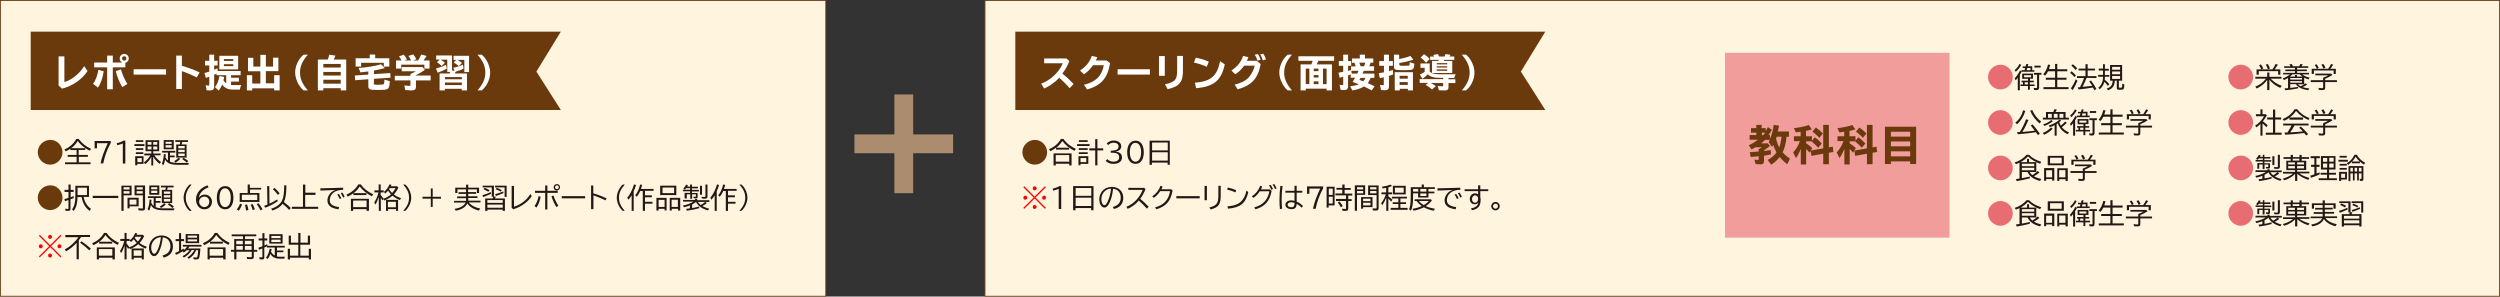 <?xml version="1.0" encoding="UTF-8"?> <svg xmlns="http://www.w3.org/2000/svg" xmlns:xlink="http://www.w3.org/1999/xlink" version="1.1" id="レイヤー_1" x="0px" y="0px" viewBox="0 0 1595.8 189.3" style="enable-background:new 0 0 1595.8 189.3;" xml:space="preserve"><rect x="0" y="0" width="1595.8" height="189.3" fill="#333333" stroke="none"/> <style type="text/css"> .st0{fill:#FFF4DE;} .st1{fill:#6A3A0D;} .st2{fill:#FFFFFF;} .st3{fill:#231815;} .st4{fill:#FF0000;} .st5{fill:#F19D9B;} .st6{fill:#E86D73;} .st7{fill:#AB8C6F;} </style> <g> <g> <g> <rect x="0.2" y="0.3" class="st0" width="526.9" height="188.8"></rect> <g> <path class="st1" d="M526.9,0.5v188.3H0.5V0.5H526.9 M527.4,0H0v189.3h527.4V0L527.4,0z"></path> </g> </g> <g> <polygon class="st1" points="358,70.2 19.6,70.2 19.6,20.2 358,20.2 342.4,45.7 "></polygon> <g> <path class="st2" d="M41.1,36v16.4c4.8-1.4,10-5.7,12.6-10.2l2.2,3.1c-3.4,5.3-9.6,9.6-16.3,11.3l-2.2-2V36H41.1z"></path> <path class="st2" d="M59.4,53.5c1.6-2.1,2.9-5.6,3.4-8.9l3.4,0.9c-0.6,4.2-2,8.1-3.7,10.4L59.4,53.5z M78,39.9 c-1-0.5-1.6-1.5-1.6-2.6c0-1.6,1.3-2.9,2.9-2.9c1.6,0,2.9,1.3,2.9,2.9c0,1.3-0.8,2.4-2.2,2.8V43h-8v14h-3.6V43h-8.3v-3.1h8.3 v-4.4H72v4.4H78z M78.1,55.6c-1.6-2.4-3.4-6.7-4.2-10.2l3.3-1.1c0.8,3,2.4,6.7,4.1,9.3L78.1,55.6z M77.9,37.3 c0,0.7,0.6,1.4,1.4,1.4c0.8,0,1.4-0.6,1.4-1.4c0-0.8-0.6-1.4-1.4-1.4C78.5,35.9,77.9,36.5,77.9,37.3z"></path> <path class="st2" d="M106,44.2v3.4H85.3v-3.4H106z"></path> <path class="st2" d="M116.1,35.5V42c4.4,1.3,8.3,2.8,11.3,4.2l-1.8,3.2c-2.5-1.3-6-2.8-9.5-4v11.4h-3.6V35.5H116.1z"></path> <path class="st2" d="M147.5,54.3c0.3,0,0.7,0,1.2,0h5.3c-0.4,0.7-0.7,1.8-0.9,2.9h-4.3c-3.2,0-5.4-1-7-3.2 c-0.7,1.6-1.3,2.7-2.2,3.8l-2.4-2.2c1.4-1.6,2.4-4.2,2.9-7.1l3,0.6c-0.1,0.8-0.2,1.1-0.5,2.2c0.5,0.8,1.2,1.5,1.8,1.9V48h-6.2 v-1c-0.5,0.2-0.8,0.4-1.5,0.7v7.6c0,1.6-0.7,2.4-2.4,2.4c-0.7,0-1.7,0-2.4-0.1l-0.6-3.2c0.7,0.1,1.2,0.2,1.8,0.2 c0.4,0,0.5-0.1,0.5-0.6v-5c-1.1,0.4-1.4,0.5-2.2,0.7l-0.9-3.1c0.8-0.2,2-0.5,3.1-0.9v-3.9h-2.7v-3h2.7v-3.9h3.1v3.9h2.2v3h-2.2 v2.7c0.6-0.2,1.5-0.6,2.1-0.9l0.2,1.7h14.6V48h-6.1v1.6h5v2.5h-5V54.3z M152,44.3h-12v-8.7h12V44.3z M142.9,38.9h6v-1.2h-6V38.9 z M142.9,42.2h6v-1.2h-6V42.2z"></path> <path class="st2" d="M174.3,42.4v-5.6h3.4v8.6h-8v7.8h5.3V48h3.5v9.7H175v-1.3h-14v1.3h-3.4V48h3.4v5.3h5.2v-7.8h-7.9v-8.6h3.4 v5.6h4.5v-7.5h3.5v7.5H174.3z"></path> <path class="st2" d="M193.8,57.7c-1.4-1.2-2.3-2.3-3.3-4c-1.3-2.4-2.1-5-2.1-7.4c0-4.2,2.2-8.9,5.4-11.4h2.7 c-3.5,4-5,7.4-5,11.4c0,4,1.5,7.4,5,11.4H193.8z"></path> <path class="st2" d="M209.2,38c0.5-1.1,0.8-2.2,1-3.1l3.9,0.6c-0.3,0.8-0.6,1.7-1.1,2.5h8v19.7h-3.5v-1.4h-11.1v1.4h-3.5V38 H209.2z M206.4,43.1h11.1v-2.3h-11.1V43.1z M206.4,48.2h11.1v-2.3h-11.1V48.2z M206.4,53.4h11.1v-2.5h-11.1V53.4z"></path> <path class="st2" d="M238.5,53.1c0,0.9,0.4,1,2.9,1c1.5,0,2.8-0.1,3.2-0.2c0.6-0.2,0.7-0.7,0.8-3.1l3.4,1 c-0.3,5.4-0.5,5.6-7.5,5.6c-3.4,0-4.4-0.1-5.1-0.4c-0.8-0.4-1.1-1-1.1-2.1v-4.3l-8.4,0.6l-0.2-3l8.6-0.6v-2 c-1.3,0.2-3.4,0.4-5,0.6l-1.2-2.8c5.4-0.4,10.4-1.2,14.3-2.4l2.4,2.4c-2.2,0.7-4,1.1-6.9,1.6v2.3l10.4-0.7l0.2,3l-10.6,0.7V53.1 z M248.5,37.3v5.2H245v-2.4h-14.5v2.4H227v-5.3h9v-2.4h3.5v2.4H248.5z"></path> <path class="st2" d="M274.9,48.4v2.9h-9.4v4c0,1.8-0.8,2.4-3,2.4c-1,0-2.5-0.1-3.8-0.2l-0.6-3c1.3,0.2,2.5,0.3,3.3,0.3 c0.5,0,0.6-0.2,0.6-0.7v-2.8h-10v-2.9h10v-1.2l0.1,0l0.2-0.1c1.2-0.5,2.6-1.2,3.1-1.6h-9v-2.7h13.3l1.5,1.8 c-1.2,0.9-4,2.6-5.8,3.4v0.2H274.9z M256.3,38.6c-0.4-0.9-0.9-1.7-1.6-2.6l3-1.1c0.8,0.9,1.3,1.6,2.1,3l-1.7,0.7h4.3 c-0.5-1.1-1-2-1.7-2.9l3.1-1c0.7,0.8,1.3,1.8,2,3.1l-2.2,0.8h3.3c0.7-1.2,1.5-2.6,2-3.8l3.4,0.9c-0.6,1-1.2,1.9-2,2.9h3.9v5.2 h-3.3v-2.5h-14.8v2.5h-3.3v-5.2H256.3z"></path> <path class="st2" d="M278.3,43.8c2.6-0.8,4.8-1.6,6.4-2.4l0.5,2.4c-1.3,0.8-3.5,1.8-5.8,2.6L278.3,43.8z M290.2,45.3l-0.9-2 c1.9-0.4,4.2-1.1,6.2-2l0.4,2.5c-1,0.6-2.8,1.3-4.9,1.9l0,0l-0.1,0.1c-0.1,0.2-0.5,0.9-0.6,1.1h7.8v10.8h-3.4v-1H284v1h-3.4 V46.9h6.4l0-0.1l0.1-0.2c0,0,0-0.1,0.1-0.3l0.1-0.4h-1.8v-7.8h-4.2c1.1,0.6,2.1,1.4,2.7,2l-2.1,2c-0.9-0.9-2-1.8-3-2.4l1.8-1.7 h-2.3v-2.6h10.1v9.5L290.2,45.3z M284,50.6h10.8v-1.4H284V50.6z M284,54.3h10.8v-1.6H284V54.3z M299.5,46h-3.1v-7.8h-4.5 c1.2,0.6,2.1,1.3,3,2l-2,2c-1.1-0.9-2.2-1.7-3.3-2.3l1.6-1.7h-1.7v-2.6h9.9V46z"></path> <path class="st2" d="M304.8,57.7c3.5-4,5-7.4,5-11.4c0-4-1.5-7.4-5-11.4h2.7c1.4,1.2,2.3,2.3,3.3,4c1.3,2.4,2.1,5,2.1,7.4 c0,4.2-2.2,8.9-5.4,11.4H304.8z"></path> </g> </g> <g> <g> <path class="st1" d="M39.9,97.2c0,4.3-3.6,7.9-7.9,7.9c-4.3,0-7.9-3.6-7.9-7.9c0-4.3,3.6-7.9,8-7.9 C36.3,89.2,39.9,92.9,39.9,97.2z"></path> <path class="st3" d="M50.3,98.9h5.8v1.2h-5.8v3.5h7.5v1.2H41.5v-1.2h7.4v-3.5h-5.7v-1.2h5.7v-3.1h-4v-0.9 c-1,0.7-1.8,1.2-2.9,1.7l-0.9-1.1c3.4-1.6,5.9-3.7,7.6-6.8h1.5c2.2,2.9,4.6,4.8,7.9,6.3l-0.8,1.2c-1.2-0.6-1.9-1-2.9-1.7v1.2 h-4.2V98.9z M54.5,94.6c-1.9-1.3-3.6-2.9-4.9-4.6c-1,1.7-2.4,3.3-4.2,4.6H54.5z"></path> <path class="st3" d="M70.7,90v1.2c-2.4,4.4-3.9,8.6-4.8,13.1h-1.7c0.6-3.4,2.5-8.6,4.6-12.9h-6.9v3.3h-1.5V90H70.7z"></path> <path class="st3" d="M78.3,91.6c-0.8,0.4-2.4,0.8-3.4,1.1l-0.4-1.3c1.6-0.3,3.4-1,4.3-1.6h1.2v14.6h-1.6V91.6z"></path> <path class="st3" d="M92.2,92v1.2h-6.4V92H92.2z M91.7,104.6h-4.1v0.9h-1.3v-5.8h5.3V104.6z M91.5,89.5v1.1h-4.8v-1.1H91.5z M91.5,94.6v1.1h-4.8v-1.1H91.5z M91.5,97.2v1.1h-4.8v-1.1H91.5z M87.7,103.5h2.8v-2.6h-2.8V103.5z M98.5,99.1 c1.1,1.7,2.6,3.2,4.3,4.3l-0.9,1.2c-1.7-1.2-3.1-2.9-4.1-4.6v5.6h-1.2v-5.5c-0.9,1.8-2.2,3.4-3.9,4.7l-0.9-1.1 c1.6-1.1,3-2.6,4.1-4.4l0.1-0.1h-3.9V98h4.5v-1.5h-3.7v-7h8.7v7h-3.8V98h4.7v1.1H98.5z M94.2,92.4h2.5v-1.8h-2.5V92.4z M94.2,95.4h2.5v-1.9h-2.5V95.4z M100.4,90.6h-2.6v1.8h2.6V90.6z M100.4,93.5h-2.6v1.9h2.6V93.5z"></path> <path class="st3" d="M108.5,103.2c1.3,0.6,3,0.8,5.6,0.8h6.5c-0.2,0.3-0.3,0.6-0.4,1.2H114c-4.9,0-7.2-0.8-8.6-3.3 c-0.3,1.5-0.6,2.6-1.1,3.6l-1-1c0.7-1.5,1.1-3.4,1.3-6.2l1.2,0.2c-0.1,0.9-0.1,1-0.2,1.9c0.4,0.8,0.9,1.5,1.6,2v-5h-3.7v-1.1 h8.4v1.1h-3.4v1.9h3v1.1h-3V103.2z M110.9,95.3h-6.4v-5.9h6.4V95.3z M105.7,91.8h3.9v-1.3h-3.9V91.8z M105.7,94.2h3.9v-1.5h-3.9 V94.2z M111.2,102.8c0.9-0.4,2-1.2,2.8-2.1l1,0.7c-0.8,1-1.9,1.8-3,2.4L111.2,102.8z M119.1,92.2v8.4h-6.6v-8.4h2.2 c0.1-0.5,0.3-1.2,0.4-1.6h-3.2v-1.1h8.1v1.1h-3.7c-0.1,0.6-0.3,1.2-0.4,1.6H119.1z M113.8,93.2v1.5h4.1v-1.5H113.8z M113.8,97.1 h4.1v-1.5h-4.1V97.1z M113.8,99.6h4.1V98h-4.1V99.6z M119.2,103.8c-0.8-0.8-1.7-1.5-2.9-2.3l0.9-0.8c1,0.6,2.1,1.4,3,2.1 L119.2,103.8z"></path> <path class="st1" d="M39.9,126.2c0,4.3-3.6,7.9-7.9,7.9c-4.3,0-7.9-3.6-7.9-7.9c0-4.3,3.6-7.9,8-7.9 C36.3,118.2,39.9,121.9,39.9,126.2z"></path> <path class="st3" d="M43.8,117.8h1.3v3.4h1.9v1.3h-1.9v3.4c0.7-0.2,1.3-0.5,1.9-0.7l0.1,1.2c-0.6,0.2-1.4,0.6-2.1,0.8v6.1 c0,1-0.4,1.3-1.5,1.3c-0.5,0-1.2-0.1-1.7-0.1l-0.2-1.3c0.6,0.1,1.1,0.2,1.6,0.2c0.4,0,0.5-0.1,0.5-0.5v-5.2 c-0.8,0.3-1.5,0.5-2.2,0.7l-0.4-1.3c1-0.3,1.9-0.5,2.6-0.8v-3.8h-2.5v-1.3h2.5V117.8z M53.4,125.7c0.6,3.3,2.2,5.9,4.7,7.6 l-0.9,1.3c-2.7-2-4.4-4.9-5.1-8.8h-2.6c-0.1,4-0.8,6.7-2.5,8.9l-1-1.1c1.5-1.9,2.1-4.6,2.1-8.5v-6.5h8.7v7.1H53.4z M49.5,119.8 v4.7h6v-4.7H49.5z"></path> <path class="st3" d="M75.5,125v1.4H59.2V125H75.5z"></path> <path class="st3" d="M84,124.7h-5.1v9.9h-1.4v-16.1H84V124.7z M78.9,121h3.8v-1.5h-3.8V121z M78.9,123.6h3.8V122h-3.8V123.6z M88.5,131.7h-5.8v1.3h-1.3v-6.8h7.1V131.7z M82.7,127.4v3.2h4.4v-3.2H82.7z M92.6,132.8c0,1.2-0.5,1.6-1.7,1.6 c-0.5,0-1.6-0.1-2.4-0.1l-0.3-1.4c1.1,0.1,1.8,0.2,2.4,0.2c0.5,0,0.6-0.1,0.6-0.6v-7.8h-5.3v-6.3h6.7V132.8z M87.2,121h3.9v-1.5 h-3.9V121z M87.2,123.6h3.9V122h-3.9V123.6z"></path> <path class="st3" d="M99.3,132.2c1.3,0.6,3,0.8,5.6,0.8h6.5c-0.2,0.3-0.3,0.6-0.4,1.2h-6.1c-4.9,0-7.2-0.8-8.6-3.3 c-0.3,1.5-0.6,2.6-1.1,3.6l-1-1c0.7-1.5,1.1-3.4,1.3-6.2l1.2,0.2c-0.1,0.9-0.1,1-0.2,1.9c0.4,0.8,0.9,1.5,1.6,2v-5h-3.7v-1.1 h8.4v1.1h-3.4v1.9h3v1.1h-3V132.2z M101.7,124.3h-6.4v-5.9h6.4V124.3z M96.5,120.8h3.9v-1.3h-3.9V120.8z M96.5,123.2h3.9v-1.5 h-3.9V123.2z M102,131.8c0.9-0.4,2-1.2,2.8-2.1l1,0.7c-0.8,1-1.9,1.8-3,2.4L102,131.8z M109.9,121.2v8.4h-6.6v-8.4h2.2 c0.1-0.5,0.3-1.2,0.4-1.6h-3.2v-1.1h8.1v1.1h-3.7c-0.1,0.6-0.3,1.2-0.4,1.6H109.9z M104.6,122.2v1.5h4.1v-1.5H104.6z M104.6,126.1h4.1v-1.5h-4.1V126.1z M104.6,128.6h4.1V127h-4.1V128.6z M110,132.8c-0.8-0.8-1.7-1.5-2.9-2.3l0.9-0.8 c1,0.6,2.1,1.4,3,2.1L110,132.8z"></path> <path class="st3" d="M121,134.6c-1.1-1-1.9-2-2.6-3.5c-0.8-1.6-1.2-3.4-1.2-4.9c0-3,1.6-6.4,3.8-8.4h1.3c-2.6,3-3.7,5.4-3.7,8.4 c0,3,1.1,5.4,3.7,8.4H121z"></path> <path class="st3" d="M126.9,126.3c0.8-1.3,2.1-2.1,3.8-2.1c2.6,0,4.6,2,4.6,4.5c0,2.9-2,4.9-4.8,4.9c-1.8,0-3.2-0.7-4.2-2.2 c-0.8-1.2-1.2-2.5-1.2-4.3c0-1.8,0.8-3.9,2.2-5.5c1.3-1.5,3-2.6,5.2-3.3l0.6,1.3C129.6,120.9,127.3,123.2,126.9,126.3 L126.9,126.3z M127.1,128.7c0,1.9,1.5,3.5,3.3,3.5c1.8,0,3.2-1.5,3.2-3.4c0-2-1.3-3.3-3.2-3.3 C128.7,125.5,127.1,127,127.1,128.7z"></path> <path class="st3" d="M149,126.2c0,4.6-2,7.4-5.3,7.4c-3.3,0-5.3-2.8-5.3-7.4c0-4.6,2-7.4,5.3-7.4C147,118.7,149,121.6,149,126.2 z M140.1,126.2c0,3.7,1.4,6,3.6,6c2.2,0,3.6-2.3,3.6-6c0-3.7-1.4-6-3.6-6C141.5,120.1,140.1,122.4,140.1,126.2z"></path> <path class="st3" d="M151.1,133.7c0.8-0.9,1.6-2.2,2.1-3.7l1.3,0.5c-0.6,1.7-1.3,3.1-2.1,4L151.1,133.7z M166.7,119.8v1.2h-7.1 v2.2h6v5.7H153v-5.7h5.1v-5.4h1.4v2.1H166.7z M154.4,127.7h9.8v-3.4h-9.8V127.7z M157.1,134.4c-0.2-1.4-0.5-2.6-0.7-3.6l1.3-0.3 c0.4,1.2,0.7,2.4,0.9,3.5L157.1,134.4z M161.3,134.1c-0.4-1.3-0.8-2.5-1.3-3.4l1.2-0.5c0.5,0.9,1.1,2.2,1.5,3.4L161.3,134.1z M166.3,134.3c-0.6-1.2-1.4-2.6-2.4-4l1.1-0.6c1,1.2,1.8,2.5,2.6,3.9L166.3,134.3z"></path> <path class="st3" d="M172,130c2-0.9,3.6-1.8,4.9-2.7l0.4,1.1c-1.9,1.4-5.4,3.3-8,4.2l-0.7-1.2c1-0.4,1.2-0.4,2.1-0.8l-0.2-11.8 h1.4L172,130z M184.5,134c-1-1.3-2.4-2.5-4.1-3.9c-1.4,1.9-3.5,3.3-6.5,4.3l-0.8-1.2c3.4-1,5.9-2.9,7-5.3c0.9-2,1.3-4.7,1.3-9.3 v-0.3h1.4v0.3c0,5.2-0.5,8.3-1.6,10.4c2.1,1.6,3.4,2.7,4.4,3.8L184.5,134z M177.4,124.4c-1.2-1.6-2.3-2.8-3.2-3.6l1-0.9 c1.2,1,2.4,2.4,3.3,3.5L177.4,124.4z"></path> <path class="st3" d="M201.4,123.1v1.3h-6.6v7.6h8.3v1.3h-16.8v-1.3h7.1v-14.2h1.5v5.2H201.4z"></path> <path class="st3" d="M204.5,120.2c4.6-0.1,10-0.2,14.5-0.4l0.1,1.3c-1.7,0.1-3,0.3-4.1,0.7c-2.8,1-4.5,3.3-4.5,6 c0,2.5,1.7,3.8,5.9,4.4l-0.3,1.4c-2.7-0.4-4.4-1-5.5-2c-1.1-1-1.6-2.2-1.6-3.8c0-1.5,0.7-3.1,1.8-4.4c0.9-1,1.7-1.5,3.2-2.1 l-0.8,0c-0.8,0-1.6,0.1-2.4,0.1c-1,0-1.8,0.1-2.7,0.1l-2.8,0.1l-0.8,0L204.5,120.2z M216.8,127c-0.3-0.9-0.9-1.9-1.5-2.8l1-0.4 c0.6,0.8,1.2,1.9,1.6,2.8L216.8,127z M219,126.1c-0.4-1-0.9-2-1.5-2.8l1-0.4c0.6,0.7,1.2,1.8,1.5,2.8L219,126.1z"></path> <path class="st3" d="M233.9,123.3v1.2h-8.3v-1.2c-1.1,0.8-2.3,1.6-3.6,2.2l-0.9-1.2c3.4-1.5,6-3.7,7.6-6.6h1.6 c2,2.8,4.4,4.7,7.9,6.3l-0.8,1.3c-3.2-1.6-5.7-3.6-7.8-6.3c-0.9,1.5-2.2,3-3.9,4.3H233.9z M235.5,134.6H234v-1.1h-8.6v1.1H224 v-7.7h11.5V134.6z M225.4,132.2h8.6v-4.2h-8.6V132.2z"></path> <path class="st3" d="M244.8,126.8c0.1,0,0.2-0.1,0.4-0.1c1.4-0.5,3.1-1.5,4.4-2.6c-0.6-0.6-1.3-1.5-1.9-2.4 c-0.6,0.7-1.2,1.3-1.8,1.8l-0.9-1c1.5-1,2.9-2.9,3.6-4.8l1.3,0.3c-0.2,0.5-0.3,0.7-0.4,0.9h4l0.8,0.8c-0.8,1.8-1.7,3.1-2.9,4.4 c1.2,1,2.8,1.8,4.6,2.4l-0.7,1.2c-1.9-0.7-3.3-1.6-4.8-2.8c-1.3,1.2-3,2.2-5.2,3.1l-0.6-0.9l-0.6,0.8c-0.3-0.6-0.7-1.2-1-1.7 v8.4h-1.3v-8.9c-0.6,1.9-1.3,3.5-2.2,4.9l-0.7-1.4c1.2-1.8,2.2-4.1,2.7-6.4H239v-1.3h2.7v-3.8h1.3v3.8h1.9v1.3h-1.9v1.7 c0.6,0.7,1.3,1.5,1.8,2.2L244.8,126.8L244.8,126.8z M254.1,127.6v7h-1.3v-1.1h-5.1v1.1h-1.3v-7H254.1z M247.6,128.8v3.5h5.1 v-3.5H247.6z M248.6,120.3c-0.1,0.2-0.2,0.2-0.2,0.3c0,0.1-0.1,0.1-0.1,0.1c0.6,1,1.2,1.7,2,2.5c0.9-1,1.6-2,2.2-3.1h-3.8 L248.6,120.3z"></path> <path class="st3" d="M257.4,134.6c2.6-3,3.7-5.4,3.7-8.4c0-3-1.1-5.4-3.7-8.4h1.3c1.1,1,1.9,2,2.6,3.5c0.8,1.6,1.2,3.4,1.2,4.9 c0,3-1.6,6.4-3.8,8.4H257.4z"></path> <path class="st3" d="M276.2,120.3v5.3h5.3v1.2h-5.3v5.3H275v-5.3h-5.3v-1.2h5.3v-5.3H276.2z"></path> <path class="st3" d="M298.9,122.6h5v1.1h-5v1.6h5.9v1.1h-5.9v1.7h7.8v1.1h-7.4c1.3,1.8,3.9,3.3,7.2,3.9l-0.8,1.3 c-3.3-0.7-6.1-2.5-7.4-4.6c-1.1,2.4-3.5,4-7.4,4.7l-0.7-1.2c3.6-0.5,6.1-2,7-4h-7.4v-1.1h7.7v-1.7h-5.7v-1.1h5.7v-1.6h-4.8v-1.1 h4.8v-1.8H292v2.3h-1.4v-3.4h6.9v-1.9h1.4v1.9h6.9v3.4h-1.4v-2.3h-5.6V122.6z"></path> <path class="st3" d="M307.9,124.6c1.9-0.5,4-1.3,5.4-2l0.2,1.1c-1.3,0.6-3.6,1.6-5,2.1L307.9,124.6z M315.3,125.4l1.2,0.2 c-0.2,0.4-0.3,0.6-0.6,1.1h6.4v7.9h-1.4v-0.8h-9.8v0.8h-1.4v-7.9h4.7c0.2-0.4,0.3-0.7,0.5-1.1h-1v-6h-5.8v-1.1h7.2V125.4z M311.7,122.4c-0.8-0.5-1.9-1.1-3.1-1.6l0.8-0.9c1.4,0.5,2.3,1,3.1,1.5L311.7,122.4z M311.1,129.5h9.8v-1.8h-9.8V129.5z M311.1,132.6h9.8v-2h-9.8V132.6z M323.4,125.7h-1.3v-6.1h-6.1v-1.1h7.4V125.7z M316,124c1.5-0.4,3.6-1.1,5.2-1.8l0.2,1 c-1.1,0.5-3.3,1.4-4.8,1.9L316,124z M319.6,122.3c-0.9-0.6-1.9-1-3.2-1.5l0.7-0.9c1.1,0.4,2.2,0.9,3.2,1.5L319.6,122.3z"></path> <path class="st3" d="M328.1,118.7v13.2c4.2-1.1,8.7-4.7,10.4-8.1l0.9,1.4c-2.3,3.7-7,7-11.8,8.4l-1-1v-13.9H328.1z"></path> <path class="st3" d="M341.2,131.5c1.1-1.3,2.2-4,2.6-6.3l1.3,0.4c-0.5,2.7-1.5,5.4-2.7,6.9L341.2,131.5z M349.4,118.4v3.4h6.6 v1.3h-6.6v10.6H348v-10.6h-6.5v-1.3h6.5v-3.4H349.4z M355.2,132.2c-1.1-1.5-2.4-4.4-3.2-6.9l1.3-0.5c0.6,2,1.9,4.7,3.1,6.5 L355.2,132.2z M357.5,119.5c0,1.1-0.9,2.1-2.1,2.1c-1.1,0-2-0.9-2-2.1c0-1.1,0.9-2,2.1-2S357.5,118.4,357.5,119.5z M354.3,119.5 c0,0.6,0.5,1.2,1.2,1.2s1.2-0.5,1.2-1.2s-0.5-1.2-1.2-1.2S354.3,118.9,354.3,119.5z"></path> <path class="st3" d="M373.5,125.2v1.4h-14.9v-1.4H373.5z"></path> <path class="st3" d="M378.7,118.5v4.9c3.4,1,6.6,2.3,8.5,3.2l-0.7,1.3c-2.1-1.1-5.2-2.3-7.7-3.2v8.8h-1.5v-15.1H378.7z"></path> <path class="st3" d="M397.5,134.6c-1.1-1-1.9-2-2.6-3.5c-0.8-1.6-1.2-3.4-1.2-4.9c0-3,1.6-6.4,3.8-8.4h1.3 c-2.6,3-3.7,5.4-3.7,8.4c0,3,1.1,5.4,3.7,8.4H397.5z"></path> <path class="st3" d="M404.6,134.6h-1.4v-9.9c-0.7,1.1-1.3,1.9-2.1,2.8l-0.7-1.3c1.8-2.1,3.2-4.9,4.3-8.5l1.3,0.4 c-0.4,1.4-0.9,2.6-1.5,4V134.6z M417.2,120.6v1.2h-5.5v2.9h4.4v1.2h-4.4v2.9h4.8v1.2h-4.8v4.6h-1.4v-12.7h-1.6 c-0.6,1.3-1.4,2.7-2.3,3.7l-0.9-1c1.4-1.7,2.5-4.1,3.1-6.8l1.3,0.2c-0.2,0.9-0.5,1.9-0.8,2.6H417.2z"></path> <path class="st3" d="M425.5,134.3h-1.3v-1h-3.8v1.1H419v-8.1h6.5V134.3z M420.4,132.1h3.8v-4.5h-3.8V132.1z M431.7,124.5h-10.3 v-6h10.3V124.5z M422.9,123.3h7.4v-3.6h-7.4V123.3z M434.1,134.4h-1.3v-1.1h-4v1.1h-1.3v-8.1h6.7V134.4z M428.7,132.1h4v-4.6h-4 V132.1z"></path> <path class="st3" d="M451.2,129.7c-0.8,0.6-1.8,1.2-2.9,1.8c1.2,0.7,2.6,1.3,4.4,1.7l-0.8,1.1c-3.7-1-6.4-2.9-7.6-5.4 c-0.6,0.5-1.5,1.1-2.5,1.6v2.3c1.3-0.2,3.1-0.6,4.5-1l0,1.1c-2,0.6-4.8,1.2-7.9,1.6l-0.4-1.2c0.9-0.1,1.1-0.1,2.4-0.3v-1.9 c-1.2,0.5-2.4,0.9-3.8,1.2l-0.7-1.1c2.6-0.5,5-1.4,6.7-2.5h-6.6v-1.1h7.7V127h1.3v0.8h7.8v1.1h-2.6L451.2,129.7z M440.5,117.8 h1.2v1.4h3.8v1h-3.8v1h4.4v1h-4.4v1h3.6v2.5c0,0.7-0.2,0.9-1.2,0.9c-0.6,0-1,0-1.3-0.1l-0.2-1c0.4,0.1,0.8,0.1,1.2,0.1 c0.3,0,0.4-0.1,0.4-0.3v-1.3h-2.4v2.9h-1.2v-2.9h-2.2v2.7H437v-3.6h3.5v-1h-4.6v-1h4.6v-1H438c-0.2,0.3-0.5,0.6-0.8,0.9l-1-0.7 c0.7-0.7,1.4-1.6,1.7-2.4l1.2,0.2c-0.2,0.4-0.3,0.7-0.4,1h1.8V117.8z M445.5,128.9c0.5,0.8,1,1.3,1.8,2c1-0.6,2.1-1.4,2.8-2 H445.5z M448.1,118.6v5.7h-1.3v-5.7H448.1z M451.6,117.8v7.6c0,1-0.4,1.4-1.6,1.4c-0.7,0-1.4,0-2-0.1l-0.2-1.1 c0.7,0.1,1.3,0.1,2,0.1c0.4,0,0.5-0.1,0.5-0.5v-7.4H451.6z"></path> <path class="st3" d="M457.6,134.6h-1.4v-9.9c-0.7,1.1-1.3,1.9-2.1,2.8l-0.7-1.3c1.8-2.1,3.2-4.9,4.3-8.5l1.3,0.4 c-0.4,1.4-0.9,2.6-1.5,4V134.6z M470.2,120.6v1.2h-5.5v2.9h4.4v1.2h-4.4v2.9h4.8v1.2h-4.8v4.6h-1.4v-12.7h-1.6 c-0.6,1.3-1.4,2.7-2.3,3.7l-0.9-1c1.4-1.7,2.5-4.1,3.1-6.8l1.3,0.2c-0.2,0.9-0.5,1.9-0.8,2.6H470.2z"></path> <path class="st3" d="M472,134.6c2.6-3,3.7-5.4,3.7-8.4c0-3-1.1-5.4-3.7-8.4h1.3c1.1,1,1.9,2,2.6,3.5c0.8,1.6,1.2,3.4,1.2,4.9 c0,3-1.6,6.4-3.8,8.4H472z"></path> </g> </g> <g> <g> <path class="st4" d="M27.3,157.2c0,0.7-0.6,1.3-1.3,1.3c-0.7,0-1.2-0.6-1.2-1.3c0-0.7,0.6-1.3,1.3-1.3 C26.7,155.9,27.3,156.5,27.3,157.2z M32,156.5l6.6-6.6l0.6,0.6l-6.6,6.6l6.6,6.6l-0.6,0.6l-6.6-6.6l-6.6,6.6l-0.6-0.6l6.6-6.6 l-6.6-6.6l0.6-0.6L32,156.5z M33.2,151.2c0,0.7-0.6,1.3-1.3,1.3c-0.7,0-1.2-0.6-1.2-1.3c0-0.7,0.6-1.3,1.3-1.3 C32.7,149.9,33.2,150.5,33.2,151.2z M33.2,163.1c0,0.7-0.6,1.3-1.3,1.3c-0.7,0-1.2-0.6-1.2-1.3c0-0.7,0.6-1.3,1.3-1.3 C32.7,161.9,33.2,162.5,33.2,163.1z M39.2,157.2c0,0.7-0.6,1.3-1.3,1.3c-0.7,0-1.2-0.6-1.2-1.3c0-0.7,0.6-1.3,1.3-1.3 C38.6,155.9,39.2,156.5,39.2,157.2z"></path> <path class="st3" d="M51.7,151.4c-0.4,0.6-0.7,1.1-1.2,1.7l-0.2,0.2v12.2h-1.4V155c-1.9,2.1-4.2,4-6.7,5.4l-0.9-1.1 c3.5-1.9,6.7-4.8,8.7-7.9h-8.3V150h15.8v1.3H51.7z M57,159.8c-1.6-1.6-3.7-3.3-5.9-4.9L52,154c2.3,1.6,4.4,3.2,6,4.7L57,159.8z"></path> <path class="st3" d="M71.6,154.3v1.2h-8.3v-1.2c-1.1,0.8-2.3,1.6-3.6,2.2l-0.9-1.2c3.4-1.5,6-3.7,7.6-6.6H68 c2,2.8,4.4,4.7,7.9,6.3l-0.8,1.3c-3.2-1.6-5.7-3.6-7.8-6.3c-0.9,1.5-2.2,3-3.9,4.3H71.6z M73.2,165.6h-1.4v-1.1h-8.6v1.1h-1.4 v-7.7h11.5V165.6z M63.1,163.2h8.6v-4.2h-8.6V163.2z"></path> <path class="st3" d="M82.5,157.8c0.1,0,0.2-0.1,0.4-0.1c1.4-0.5,3.1-1.5,4.4-2.6c-0.6-0.6-1.3-1.5-1.9-2.4 c-0.6,0.7-1.2,1.3-1.8,1.8l-0.9-1c1.5-1,2.9-2.9,3.6-4.8l1.3,0.3c-0.2,0.5-0.3,0.7-0.4,0.9h4l0.8,0.8c-0.8,1.8-1.7,3.1-2.9,4.4 c1.2,1,2.8,1.8,4.6,2.4l-0.7,1.2c-1.9-0.7-3.3-1.6-4.8-2.8c-1.3,1.2-3,2.2-5.2,3.1l-0.6-0.9l-0.6,0.8c-0.3-0.6-0.7-1.2-1-1.7 v8.4h-1.3v-8.9c-0.6,1.9-1.3,3.5-2.2,4.9l-0.7-1.4c1.2-1.8,2.2-4.1,2.7-6.4h-2.5v-1.3h2.7v-3.8h1.3v3.8h1.9v1.3h-1.9v1.7 c0.6,0.7,1.3,1.5,1.8,2.2L82.5,157.8L82.5,157.8z M91.8,158.6v7h-1.3v-1.1h-5.1v1.1H84v-7H91.8z M85.3,159.8v3.5h5.1v-3.5H85.3z M86.3,151.3c-0.1,0.2-0.2,0.2-0.2,0.3c0,0.1-0.1,0.1-0.1,0.1c0.6,1,1.2,1.7,2,2.5c0.9-1,1.6-2,2.2-3.1h-3.8L86.3,151.3z"></path> <path class="st3" d="M103.7,163.1c3.4-0.9,5.1-2.8,5.1-6c0-2.1-0.9-3.9-2.4-4.8c-0.7-0.4-1.5-0.7-2.5-0.8 c-0.4,3.9-1.2,6.8-2.4,9.2c-1,2-2,2.8-3.1,2.8c-1.9,0-3.3-2.4-3.3-5.3c0-3,1.7-5.8,4.3-7.1c1.1-0.5,2.4-0.8,3.7-0.8 c4.3,0,7.3,2.8,7.3,6.9c0,3.8-1.9,6.2-5.9,7.2L103.7,163.1z M102.6,151.4c-1.4,0.1-2.4,0.5-3.4,1.2c-1.7,1.3-2.7,3.3-2.7,5.5 c0,2.1,0.9,3.9,2,3.9c0.7,0,1.4-0.9,2.3-2.9c0.9-2.1,1.5-4.4,1.9-7.4L102.6,151.4z"></path> <path class="st3" d="M125.2,159.6c-0.9,2.4-2.4,4.2-4.7,5.6l-0.9-0.9c1.9-1.1,3.5-2.8,4.4-4.7h-1.6c-1,1.9-3,3.7-5,4.8l-0.9-0.9 c1.8-0.8,3.5-2.3,4.5-3.8h-1.8c-0.6,0.6-1.2,1.1-1.9,1.5l-0.7-0.8c-1.4,0.9-2.9,1.7-4.3,2.3l-0.5-1.3c0.8-0.3,1.6-0.6,2.5-1.1 v-6.4h-2.2v-1.3h2.2v-3.8h1.3v3.8h1.9v1.3h-1.9v5.7c0.8-0.5,1-0.6,1.6-1l0.2,1c0.9-0.7,1.6-1.5,2.1-2.2h-2.8v-1.1h11.9v1.1h-7.7 c-0.2,0.4-0.5,0.8-0.8,1.2h7.8c-0.1,2.6-0.5,5.3-0.8,6.1c-0.3,0.7-0.7,0.9-1.8,0.9c-0.5,0-1.1,0-1.7-0.1l-0.2-1.3 c0.6,0.1,1.2,0.2,1.7,0.2c0.6,0,0.8-0.1,0.9-0.7c0.2-0.8,0.4-1.9,0.5-4H125.2z M127.1,155.2h-8.6v-5.8h8.6V155.2z M119.8,151.7 h6v-1.3h-6V151.7z M119.8,154.1h6v-1.3h-6V154.1z"></path> <path class="st3" d="M142.3,154.3v1.2H134v-1.2c-1.1,0.8-2.3,1.6-3.6,2.2l-0.9-1.2c3.4-1.5,6-3.7,7.6-6.6h1.6 c2,2.8,4.4,4.7,7.9,6.3l-0.8,1.3c-3.2-1.6-5.7-3.6-7.8-6.3c-0.9,1.5-2.2,3-3.9,4.3H142.3z M143.9,165.6h-1.4v-1.1h-8.6v1.1h-1.4 v-7.7h11.5V165.6z M133.8,163.2h8.6v-4.2h-8.6V163.2z"></path> <path class="st3" d="M155,150.8h-7.1v-1.2h15.7v1.2h-7.2v1.8h5.7v6.9h2.1v1.2H162v3.3c0,1-0.5,1.4-1.7,1.4c-0.8,0-1.9,0-2.6-0.1 l-0.2-1.3c1.5,0.1,1.9,0.2,2.4,0.2c0.7,0,0.8-0.1,0.8-0.5v-3h-9.8v4.9h-1.4v-4.9h-2.1v-1.2h2.1v-6.9h5.6V150.8z M150.8,153.7 v2.2h4.2v-2.2H150.8z M150.8,157v2.4h4.2V157H150.8z M156.3,155.9h4.3v-2.2h-4.3V155.9z M156.3,159.5h4.3V157h-4.3V159.5z"></path> <path class="st3" d="M176.8,163.7c0.5,0.1,1.2,0.2,1.8,0.2h3.3c-0.2,0.3-0.3,0.6-0.4,1.2h-3c-2.8,0-4.6-0.9-5.9-3 c-0.5,1.3-1.1,2.4-1.8,3.3l-1-0.9c1.1-1.4,1.9-3.4,2.4-5.8l1.2,0.3c-0.1,0.7-0.2,1.1-0.4,1.7c0.6,1.1,1.5,1.9,2.4,2.4V158h-5 v-0.8c-0.1,0-0.2,0.1-0.3,0.2c-0.5,0.2-0.9,0.4-1.4,0.6v6.3c0,1-0.4,1.3-1.4,1.3c-0.6,0-1.2-0.1-1.6-0.1l-0.2-1.3 c0.6,0.1,1.1,0.1,1.6,0.1c0.3,0,0.4-0.1,0.4-0.4v-5.3c-0.8,0.3-0.8,0.3-2.2,0.8l-0.4-1.3c0.9-0.3,1.7-0.5,2.6-0.9v-3.7h-2.4 v-1.3h2.4v-3.4h1.3v3.4h1.8v1.3h-1.8v3.2c0.9-0.4,1.2-0.5,1.8-0.8l0.1,1h11.1v1.1h-5v1.9h4.1v1.1h-4.1V163.7z M180.4,155.5h-8.5 v-6h8.5V155.5z M173.2,152h5.9v-1.4h-5.9V152z M173.2,154.5h5.9V153h-5.9V154.5z"></path> <path class="st3" d="M196.5,154.9v-4.5h1.4v5.8h-6.2v7h5.4v-4.4h1.4v6.8h-1.4v-1.1h-12v1.1h-1.4v-6.8h1.4v4.4h5.3v-7h-6.1v-5.8 h1.4v4.5h4.7v-6.2h1.4v6.2H196.5z"></path> </g> </g> </g> <g> <g> <g> <rect x="628.7" y="0.3" class="st0" width="966.9" height="188.8"></rect> <g> <path class="st1" d="M1595.3,0.5v188.3H629V0.5H1595.3 M1595.8,0H628.5v189.3h967.4V0L1595.8,0z"></path> </g> </g> <g> <polygon class="st1" points="986.4,70.2 648.1,70.2 648.1,20.2 986.4,20.2 970.8,45.7 "></polygon> <g> <path class="st2" d="M680.6,37.2l2,1.8c-1.1,2.8-2.5,5.4-4.5,8c2.4,1.8,4.9,4.2,7.2,6.6l-2.5,2.7c-2-2.3-4.3-4.6-6.7-6.7 c-2.5,2.9-6,5.3-9.6,6.9l-1.9-3.1c6-2.2,11.4-7.3,13.8-13h-11.9v-3.1H680.6z"></path> <path class="st2" d="M708.6,40.3c-1.6,9.6-5.7,14.3-14.7,16.8l-2-3c7.4-1.7,11.4-5.5,12.7-12.5h-6.9c-1.6,2.4-3.6,4.4-5.8,5.8 l-2.5-2.4c3.8-2.4,6.2-5.5,7.5-9.3l3.5,0.8c-0.2,0.7-0.5,1.2-0.9,2.1h6.8L708.6,40.3z"></path> <path class="st2" d="M734,44.2v3.4h-20.6v-3.4H734z"></path> <path class="st2" d="M743.5,35.8v12.6h-3.7V35.8H743.5z M755.1,35.6v8.5c0.2,8.2-2.1,11.1-9.8,12.8l-1.7-3.1 c3.5-0.6,5.7-1.7,6.7-3.2c0.9-1.5,1.1-2.6,1.1-6.4v-8.5H755.1z"></path> <path class="st2" d="M770.3,42.6c-2.7-1.2-5.6-2.1-8.2-2.7l1.2-3.1c3,0.6,6.1,1.5,8.3,2.6L770.3,42.6z M762.7,52.8 c10.2-0.8,14.2-4.2,16.1-13.8l3,2.1c-2.2,10.2-6.9,14.2-18.3,15.2L762.7,52.8z"></path> <path class="st2" d="M804.7,40.9C803.1,50,798.9,54.6,790,57l-1.9-3c3.9-0.9,7-2.4,9-4.6c1.8-2,3.3-4.9,3.8-7.5h-6.7 c-1.6,2.3-3.6,4.2-5.7,5.5L786,45c3.8-2.4,6.2-5.4,7.5-9.3l3.4,0.8c-0.3,0.8-0.5,1.2-1,2.3h6.3L804.7,40.9z M802.7,38.7 c-0.3-1.1-1-2.7-1.8-3.8l2-0.4c0.7,0.9,1.3,2.3,1.8,3.6L802.7,38.7z M806.1,38.5c-0.4-1.2-1-2.8-1.7-3.8l2-0.4 c0.7,1,1.3,2.3,1.7,3.6L806.1,38.5z"></path> <path class="st2" d="M822,57.7c-1.4-1.2-2.3-2.3-3.3-4c-1.3-2.4-2.1-5-2.1-7.4c0-4.2,2.2-8.9,5.4-11.4h2.7c-3.5,4-5,7.4-5,11.4 c0,4,1.5,7.4,5,11.4H822z"></path> <path class="st2" d="M850.2,41.1v16.6h-3.4v-1.1h-13.3v1.1h-3.3V41.1h6.9c0.3-0.9,0.6-1.6,0.8-2.3h-9.1v-2.9h22.8v2.9h-10.1 c-0.5,1.1-0.6,1.5-1,2.3H850.2z M833.5,43.8v9.9h2.3v-9.9H833.5z M838.6,45.4h3v-1.6h-3V45.4z M838.6,49.5h3v-1.6h-3V49.5z M838.6,53.7h3v-1.8h-3V53.7z M844.5,53.7h2.3v-9.9h-2.3V53.7z"></path> <path class="st2" d="M874.9,49.7c-0.5,1.3-1.1,2.4-1.8,3.4c1.4,0.6,3,1.3,4.3,2l-1.8,2.6c-1.4-0.7-4.2-2.2-4.9-2.5 c-2,1.2-4.8,2.2-7.5,2.5l-1.4-2.7c1.9-0.1,3.9-0.5,5.6-1.2c-2.1-0.8-2.1-0.8-3.2-1.2l-0.8-0.3c0.7-1.1,1.1-1.8,1.6-2.7h-2.8 v-2.1c-0.7,0.3-1.1,0.4-1.7,0.6v7c0,1.6-0.8,2.4-2.4,2.4c-0.8,0-1.6,0-2.4-0.2l-0.6-3.2c0.7,0.1,1.3,0.2,1.8,0.2 c0.4,0,0.5-0.1,0.5-0.6v-4.7c-0.7,0.2-1.2,0.3-1.5,0.4c-0.3,0.1-0.4,0.1-0.8,0.2l-0.7-3.2c1.1-0.2,2-0.4,3-0.6V42h-2.8v-3h2.8 v-4.1h3.1v4.1h2v3h-2v3.3c0.2-0.1,0.5-0.2,0.7-0.2c0.5-0.1,0.6-0.2,1.2-0.4v-2.3h3c-0.3-0.8-0.6-1.7-0.8-2.3h-1.6v-2.8h5v-2.4 h3.3v2.4h5.3V40h-1.7c-0.3,1-0.5,1.5-0.9,2.3h3.1v2.9h-6.6c-0.3,0.7-0.6,1.5-0.8,1.8h7.6v2.7H874.9z M862.8,47h3.6 c0.2-0.6,0.4-0.8,0.6-1.4l0.1-0.3l0-0.1h-4.5L862.8,47z M867.7,40c0.3,0.7,0.6,1.6,0.8,2.3h2.2c0.3-0.8,0.6-1.5,0.8-2.3H867.7z M868.5,49.7c0,0.1-0.1,0.3-0.2,0.4c-0.1,0.2-0.3,0.5-0.6,0.9c1,0.3,1.4,0.5,2.5,0.9c0.6-0.7,1.1-1.4,1.4-2.2H868.5z"></path> <path class="st2" d="M883.4,34.9h3.2v4.1h2.5v3h-2.5v3.4c0.9-0.2,1.7-0.5,2.5-0.7l0.2,2.8c-0.9,0.4-1.6,0.6-2.7,0.9v6.8 c0,1.7-0.8,2.4-2.5,2.4c-0.9,0-1.8-0.1-2.6-0.2l-0.6-3.2c0.6,0.1,1.3,0.2,1.8,0.2c0.5,0,0.6-0.1,0.6-0.6v-4.5 c-1.3,0.3-2.2,0.5-2.5,0.6l-0.7-3.2c1.2-0.2,1.6-0.2,2.5-0.4l0.8-0.1V42h-3v-3h3V34.9z M893.2,37.7c2.5-0.5,5.2-1.2,7.1-2 l1.9,2.4c-2.5,0.8-6,1.7-9,2.1v1c0,0.7,0.3,0.8,2.6,0.8c1.5,0,3-0.1,3.4-0.1c0.3-0.1,0.5-0.2,0.5-0.6c0.1-0.4,0.1-0.6,0.1-1.6 l3,0.9c-0.2,4.1-0.5,4.2-6.6,4.2c-5.8,0-6.4-0.2-6.4-2.5v-7.4h3.3V37.7z M901.9,57.7h-3.2v-1h-5.2v1h-3.2V46.1h11.6V57.7z M893.4,50.2h5.2v-1.8h-5.2V50.2z M893.4,54.2h5.2v-1.8h-5.2V54.2z"></path> <path class="st2" d="M912.6,45.6c1.3,1.3,2.9,1.8,6.7,1.8h9.9c-0.4,0.8-0.7,1.4-0.9,2.4h-3.7v0.8h4.4v2.4h-4.4v2.6 c0,1.6-0.6,2.1-2.6,2.1c-1.1,0-2.5,0-3.5-0.1l-0.8-2.7c1.2,0.1,2.4,0.2,3,0.2c0.4,0,0.5-0.1,0.5-0.5v-1.6h-7.8 c1.3,0.7,2.4,1.4,3.1,2l-2.4,2.1c-1.1-1-2.6-2.1-4.1-2.9l1.6-1.3h-5.4v-2.4h15v-0.8h-2.6c-3.4,0-5.6-0.7-7.2-2.3 c-0.9,1-2.2,2.1-3.4,2.9l-1.7-2.7c0.9-0.4,2.1-1.1,3.1-1.7v-2.6h-2.7v-2.8h5.9V45.6z M910.3,40c-1.2-1.4-2.3-2.4-3.5-3.3 l2.2-2.1c1.3,0.8,2.4,1.7,3.6,3L910.3,40z M921.9,38.2c-0.1,0.2-0.2,0.3-0.4,0.7h5.5v7.7h-12.9v-7.7h4c0.1-0.3,0.2-0.5,0.3-0.7 h-5.5v-2.1h2.7c-0.3-0.4-0.5-0.6-0.8-1l3-0.6c0.4,0.6,0.6,1.1,0.9,1.6h3.4c0.2-0.5,0.5-1.1,0.6-1.6l3.2,0.5 c-0.3,0.5-0.5,0.8-0.7,1.1h3.1v2.1H921.9z M917.1,41.1h6.7v-0.8h-6.7V41.1z M917.1,43.1h6.7v-0.8h-6.7V43.1z M917.1,45.2h6.7 v-0.9h-6.7V45.2z"></path> <path class="st2" d="M933.1,57.7c3.5-4,5-7.4,5-11.4c0-4-1.5-7.4-5-11.4h2.7c1.4,1.2,2.3,2.3,3.3,4c1.3,2.4,2.1,5,2.1,7.4 c0,4.2-2.2,8.9-5.4,11.4H933.1z"></path> </g> </g> <g> <g> <path class="st1" d="M668.4,97.2c0,4.3-3.6,7.9-7.9,7.9c-4.3,0-7.9-3.6-7.9-7.9c0-4.3,3.6-7.9,8-7.9 C664.7,89.2,668.4,92.9,668.4,97.2z"></path> <path class="st3" d="M682.4,94.3v1.2h-8.3v-1.2c-1.1,0.8-2.3,1.6-3.6,2.2l-0.9-1.2c3.4-1.5,6-3.7,7.6-6.6h1.6 c2,2.8,4.4,4.7,7.9,6.3l-0.8,1.3c-3.2-1.6-5.7-3.6-7.8-6.3c-0.9,1.5-2.2,3-3.9,4.3H682.4z M683.9,105.6h-1.4v-1.1h-8.6v1.1 h-1.4v-7.7h11.5V105.6z M673.9,103.2h8.6v-4.2h-8.6V103.2z"></path> <path class="st3" d="M695.5,92v1.2h-8V92H695.5z M694.7,104.6h-5v0.9h-1.3v-5.8h6.3V104.6z M694.3,89.5v1.1h-5.6v-1.1H694.3z M694.3,94.6v1.1h-5.7v-1.1H694.3z M694.3,97.2v1.1h-5.7v-1.1H694.3z M689.7,103.5h3.7v-2.6h-3.7V103.5z M699.1,88.8h1.4v5.9 h3.7v1.3h-3.7v9.6h-1.4v-9.6h-3.8v-1.3h3.8V88.8z"></path> <path class="st3" d="M710.1,96.1c2.5,0,3.9-0.9,3.9-2.6c0-1.5-1.2-2.4-3.1-2.4c-1.4,0-2.4,0.4-3.5,1.5l-1-1 c1.1-1.2,2.8-1.9,4.5-1.9c2.8,0,4.8,1.5,4.8,3.7c0,1.8-1.3,3-3.5,3.3v0.1c2.6,0.2,4,1.6,4,3.7c0,2.5-2.1,4.1-5.4,4.1 c-2.2,0-3.8-0.6-5-2l1-1c1.1,1.1,2.4,1.6,4,1.6c2.3,0,3.6-1.1,3.6-2.8c0-2-1.4-2.9-4.5-2.9H709v-1.3H710.1z"></path> <path class="st3" d="M730.1,97.2c0,4.6-2,7.4-5.3,7.4c-3.3,0-5.3-2.8-5.3-7.4c0-4.6,2-7.4,5.3-7.4 C728.1,89.7,730.1,92.6,730.1,97.2z M721.2,97.2c0,3.7,1.4,6,3.6,6c2.2,0,3.6-2.3,3.6-6c0-3.7-1.4-6-3.6-6 C722.6,91.1,721.2,93.4,721.2,97.2z"></path> <path class="st3" d="M746.8,105.2h-1.5v-1.4h-10v1.4h-1.5V89.8h12.9V105.2z M735.4,96h10v-5h-10V96z M735.4,102.5h10v-5.3h-10 V102.5z"></path> <path class="st4" d="M655.7,126.2c0,0.7-0.6,1.3-1.3,1.3c-0.7,0-1.2-0.6-1.2-1.3c0-0.7,0.6-1.3,1.3-1.3 C655.1,124.9,655.7,125.5,655.7,126.2z M660.4,125.5l6.6-6.6l0.6,0.6l-6.6,6.6l6.6,6.6l-0.6,0.6l-6.6-6.6l-6.6,6.6l-0.6-0.6 l6.6-6.6l-6.6-6.6l0.6-0.6L660.4,125.5z M661.7,120.2c0,0.7-0.6,1.3-1.3,1.3c-0.7,0-1.2-0.6-1.2-1.3c0-0.7,0.6-1.3,1.3-1.3 C661.1,118.9,661.7,119.5,661.7,120.2z M661.7,132.1c0,0.7-0.6,1.3-1.3,1.3c-0.7,0-1.2-0.6-1.2-1.3c0-0.7,0.6-1.3,1.3-1.3 C661.1,130.9,661.7,131.5,661.7,132.1z M667.7,126.2c0,0.7-0.6,1.3-1.3,1.3c-0.7,0-1.2-0.6-1.2-1.3c0-0.7,0.6-1.3,1.3-1.3 C667.1,124.9,667.7,125.5,667.7,126.2z"></path> <path class="st3" d="M675.7,120.6c-0.8,0.4-2.4,0.8-3.4,1.1l-0.4-1.3c1.6-0.3,3.4-1,4.3-1.6h1.2v14.6h-1.6V120.6z"></path> <path class="st3" d="M698,134.2h-1.5v-1.4h-10v1.4h-1.5v-15.4H698V134.2z M686.6,125h10v-5h-10V125z M686.6,131.5h10v-5.3h-10 V131.5z"></path> <path class="st3" d="M710.3,132.1c3.4-0.9,5.1-2.8,5.1-6c0-2.1-0.9-3.9-2.4-4.8c-0.7-0.4-1.5-0.7-2.5-0.8 c-0.4,3.9-1.2,6.8-2.4,9.2c-1,2-2,2.8-3.1,2.8c-1.9,0-3.3-2.4-3.3-5.3c0-3,1.7-5.8,4.3-7.1c1.1-0.5,2.4-0.8,3.7-0.8 c4.3,0,7.3,2.8,7.3,6.9c0,3.8-1.9,6.2-5.9,7.2L710.3,132.1z M709.1,120.4c-1.4,0.1-2.4,0.5-3.4,1.2c-1.7,1.3-2.7,3.3-2.7,5.5 c0,2.1,0.9,3.9,2,3.9c0.7,0,1.4-0.9,2.3-2.9c0.9-2.1,1.5-4.4,1.9-7.4L709.1,120.4z"></path> <path class="st3" d="M730.3,119.9l0.9,0.8c-0.8,2.2-2,4.3-3.4,6.2c1.8,1.4,3.8,3.3,5.4,5.1l-1.1,1.2c-1.4-1.6-3.5-3.7-5.2-5.2 c-1.8,2.2-4.4,4.2-7.1,5.3l-0.8-1.3c4.5-1.7,8.4-5.8,10.4-10.8h-9.2v-1.3H730.3z"></path> <path class="st3" d="M748.5,121.6c-1.2,6.7-4.1,10.1-10.4,12l-0.8-1.2c5.7-1.6,8.6-4.8,9.6-10.4h-6.3c-1.1,1.7-2.5,3.2-4.1,4.3 l-1-1c2.5-1.6,4.3-3.9,5.2-6.7l1.4,0.4c-0.2,0.6-0.5,1.3-0.7,1.8h6.1L748.5,121.6z"></path> <path class="st3" d="M765.8,125.2v1.4h-14.9v-1.4H765.8z"></path> <path class="st3" d="M770.4,118.7v9.1h-1.5v-9.1H770.4z M779.2,118.6v5.9c0.1,5.8-1.3,7.9-6.4,9.2l-0.8-1.3 c4.6-1.1,5.8-2.7,5.7-7.9v-5.9H779.2z"></path> <path class="st3" d="M788.6,122.8c-1.5-0.7-3.6-1.4-5.3-1.8l0.5-1.3c2.2,0.5,4,1.1,5.3,1.8L788.6,122.8z M783.5,131.7 c4-0.3,6.4-1.1,8.2-2.6c2-1.8,3.3-4.1,3.9-7.4l1.2,0.9c-1.5,7-5,9.9-12.9,10.6L783.5,131.7z"></path> <path class="st3" d="M811.7,121.9c-1.2,6.4-4.2,9.9-10.3,11.7l-0.8-1.2c5.6-1.5,8.6-4.8,9.7-10.3h-6.2c-1,1.7-2.5,3.2-4,4.2 l-1-1c2.5-1.6,4.3-3.9,5.3-6.7l1.3,0.4c-0.2,0.6-0.5,1.3-0.8,1.9h5.8L811.7,121.9z M811.5,121.1c-0.4-0.9-0.9-2-1.5-2.8 l1.1-0.3c0.5,0.7,1.1,1.8,1.5,2.7L811.5,121.1z M813.8,120.6c-0.4-1-0.9-2.1-1.5-2.8l1.1-0.3c0.6,0.8,1.1,1.9,1.5,2.8 L813.8,120.6z"></path> <path class="st3" d="M817,133.5c-0.2-2.1-0.3-3.7-0.3-5.8c0-3.2,0.2-6.2,0.6-9.1l1.4,0.2c-0.4,2.5-0.6,5.1-0.6,8.2 c0,2.2,0.1,4.1,0.3,6.2L817,133.5z M827.7,118.6v3.2h3.6v1.2h-3.6v5.7c1.4,0.6,2.7,1.5,4,2.7l-0.7,1.2c-1-1-2.2-1.8-3.3-2.5 c-0.1,2.4-1,3.4-3.3,3.4c-2.3,0-3.9-1.1-3.9-2.8c0-1.7,1.5-2.8,3.8-2.8c0.6,0,1.3,0.1,2,0.3V123h-5.8v-1.2h5.8v-3.2H827.7z M826.4,129.5c-0.7-0.2-1.4-0.4-2.1-0.4c-1.5,0-2.4,0.6-2.4,1.6c0,1,0.9,1.6,2.5,1.6c1.3,0,1.9-0.7,1.9-2.3V129.5z"></path> <path class="st3" d="M844.6,119v1.2c-2.4,4.4-3.9,8.6-4.8,13.1h-1.7c0.6-3.4,2.5-8.6,4.6-12.9h-6.9v3.3h-1.5V119H844.6z"></path> <path class="st3" d="M852,131.1h-3.9v1.4h-1.3v-13.3h5.1V131.1z M848.2,124.4h2.5v-4h-2.5V124.4z M848.2,129.9h2.5v-4.3h-2.5 V129.9z M856.9,117.8h1.4v2.2h3.9v1.2h-3.9v2.4h4.9v1.2h-2.6v2.3h2.2v1.2h-2.2v4.9c0,1.1-0.5,1.4-1.8,1.4c-0.7,0-1.4,0-1.9-0.1 l-0.3-1.3c0.8,0.1,1.5,0.2,2,0.2c0.4,0,0.6-0.1,0.6-0.5v-4.6h-6.4V127h6.4v-2.3h-6.8v-1.2h4.4v-2.4h-3.7v-1.2h3.7V117.8z M855.9,132.3c-0.6-1.1-1.3-2.2-2-3l1.1-0.7c0.7,0.7,1.3,1.6,2.1,2.9L855.9,132.3z"></path> <path class="st3" d="M871.4,124.4h-5.2v10.1h-1.4v-16.2h6.6V124.4z M866.2,120.9h3.9v-1.4h-3.9V120.9z M866.2,123.4h3.9v-1.5 h-3.9V123.4z M876.1,132.2h-6v1h-1.3v-7.4h7.3V132.2z M870.1,128.4h4.7v-1.6h-4.7V128.4z M870.1,131.1h4.7v-1.7h-4.7V131.1z M880,132.8c0,1.2-0.5,1.6-1.7,1.6c-0.5,0-1.3,0-2-0.1l-0.2-1.3c0.8,0.1,1.5,0.1,2,0.1c0.4,0,0.6-0.1,0.6-0.5v-8.1h-5.4v-6.1 h6.7V132.8z M874.6,120.9h4v-1.4h-4V120.9z M874.6,123.4h4v-1.5h-4V123.4z"></path> <path class="st3" d="M884.6,126.7c-0.6,1.6-1.4,3.1-2.3,4.3l-0.7-1.3c1.3-1.6,2.4-3.6,3-5.7h-2.8v-1.2h3v-2.9 c-0.7,0.2-1.5,0.3-2.2,0.4l-0.5-1.1c2.1-0.3,4.1-0.8,5.6-1.4l0.8,1c-0.7,0.3-1.4,0.5-2.3,0.8v3.2h2.4v1.2h-2.4v1.3 c1,0.7,1.8,1.4,2.6,2.2l-0.8,1.2c-0.5-0.6-1.1-1.3-1.7-1.9l-0.1-0.1v7.9h-1.3v-8.2L884.6,126.7z M893.9,129.1h3.6v1.1h-3.6v2.5 h4.6v1.2h-10.8v-1.2h4.9v-2.5H889v-1.1h3.6v-2.4h-4.1v-1.1h9.6v1.1h-4.2V129.1z M897.3,124.1h-8.2v-5.5h8.2V124.1z M890.4,123 h5.6v-3.2h-5.6V123z"></path> <path class="st3" d="M915.9,119.5v1.1h-4.1v1.7h3.8v1.1h-3.8v2.7h-6.6v-2.7H902v1.8c0,4.9-0.4,7.4-1.4,9.3l-1.2-0.9 c0.8-1.6,1.1-4,1.1-8.4v-5.7h7v-1.7h1.4v1.7H915.9z M915.1,134.5c-2.3-0.4-4.4-1.2-6.2-2.2c-1.7,0.9-3.9,1.7-6.5,2.2l-0.8-1.2 c2.3-0.4,4.5-1,6-1.8c-1.4-0.9-2.4-1.9-3.4-3.2H903v-1.1h10.3l0.7,0.7c-0.7,1.1-2.2,2.5-3.9,3.7c1.5,0.7,3.7,1.3,5.9,1.7 L915.1,134.5z M902,122.3h3.3v-1.7H902V122.3z M905.8,128.4c0.7,0.9,1.8,1.8,2.9,2.4l0.2,0.1c1.3-0.8,2.6-1.8,3.1-2.6H905.8z M906.6,122.3h3.9v-1.7h-3.9V122.3z M906.6,125.1h3.9v-1.6h-3.9V125.1z"></path> <path class="st3" d="M917.6,120.2c4.6-0.1,10-0.2,14.5-0.4l0.1,1.3c-1.7,0.1-3,0.3-4.1,0.7c-2.8,1-4.5,3.3-4.5,6 c0,2.5,1.7,3.8,5.9,4.4l-0.3,1.4c-2.7-0.4-4.4-1-5.5-2c-1.1-1-1.6-2.2-1.6-3.8c0-1.5,0.7-3.1,1.8-4.4c0.9-1,1.7-1.5,3.2-2.1 l-0.8,0c-0.8,0-1.6,0.1-2.4,0.1c-1,0-1.8,0.1-2.7,0.1l-2.8,0.1l-0.8,0L917.6,120.2z M930,127c-0.3-0.9-0.9-1.9-1.5-2.8l1-0.4 c0.6,0.8,1.2,1.9,1.6,2.8L930,127z M932.1,126.1c-0.4-1-0.9-2-1.5-2.8l1-0.4c0.6,0.7,1.2,1.8,1.5,2.8L932.1,126.1z"></path> <path class="st3" d="M944.9,118.3v2.5h5.1v1.2h-5.1v3.9c0.2,0.5,0.2,1.1,0.2,1.7c0,2-0.4,3.4-1.2,4.4c-1,1.1-2.2,1.8-4.3,2.2 l-0.7-1.1c2.9-0.6,4.4-1.7,4.8-3.8c-0.6,0.8-1.4,1.1-2.3,1.1c-1.9,0-3.2-1.3-3.2-3.5c0-2,1.5-3.5,3.4-3.5 c0.7,0,1.3,0.2,1.9,0.6V122h-8.6v-1.2h8.6v-2.5H944.9z M943.5,126.7c0-1.1-0.8-2-1.9-2c-1.1,0-2,1.1-2,2.4c0,1.4,0.8,2.3,2,2.3 c1.1,0,1.9-1,1.9-2.4V126.7z"></path> <path class="st3" d="M957.3,131.6c0,1.4-1.2,2.7-2.7,2.7c-1.4,0-2.7-1.2-2.7-2.7c0-1.4,1.2-2.7,2.7-2.7 C956.1,128.9,957.3,130.1,957.3,131.6z M953,131.6c0,0.8,0.7,1.6,1.6,1.6c0.8,0,1.6-0.7,1.6-1.6c0-0.9-0.7-1.6-1.6-1.6 C953.8,130,953,130.7,953,131.6z"></path> </g> </g> </g> <g> <g> <rect x="1101.1" y="33.7" class="st5" width="143.3" height="118"></rect> </g> <g> <path class="st1" d="M1140.4,87.3c-0.4,4.1-1.2,7.2-2.5,9.9c1.2,1.5,3,3,4.7,4.1l-1.8,3.5c-1.4-1-3.2-2.7-4.8-4.6 c-1.6,2.1-3.6,3.9-5.4,4.9l-2.3-3c2.2-1.1,4.1-2.7,5.7-4.8c-0.8-1.4-1.6-3.1-2.1-4.8c-0.2,0.5-0.4,0.7-0.8,1.3l-2.1-3.1 c0.4-0.7,0.5-0.9,0.7-1.4h-3.1l-0.2,0.2c-0.7,0.7-1.3,1.3-2.1,2h4.1l1.4,1.6c-0.9,0.8-2.3,1.9-3.7,2.8v0.5 c1.1-0.1,2.9-0.4,4.2-0.6l0.1,2.8c-1.2,0.2-3,0.6-4.4,0.8v3.4c0,1.5-0.6,2.1-2,2.1h-0.2l-1.8-0.1c-0.5,0-1-0.1-1.4-0.1l-0.7-2.8 c0.7,0.1,1.7,0.2,2.2,0.2c0.4,0,0.5-0.1,0.5-0.5v-1.9c-2.3,0.3-3.4,0.4-5.1,0.5l-0.6-3.1c2.1-0.1,3.9-0.2,5.7-0.4v-1.5 c0.8-0.4,1.6-0.8,2-1.2h-4.1c-0.8,0.5-1.6,1-2.5,1.4l-1.7-2.7c1.8-0.8,4-2.1,5.8-3.5h-5.3v-3h4.3v-1.5h-3.4v-2.9h3.4v-2.1h3.4 v2.1h2.6v1.9c0.6-1,1-1.8,1.4-2.6l2.5,1.8c-0.5,1-1.2,2.1-2.1,3.3h0.9v2.5c1.2-2.8,2.1-6,2.4-9l3.4,0.5 c-0.3,1.5-0.5,2.4-0.8,3.7h7.1v3.4H1140.4z M1124.7,84.7v1.6h0.8c0.5-0.6,0.7-1,1.2-1.6H1124.7z M1134.1,87.3 c-0.1,0.2-0.2,0.4-0.2,0.6c-0.1,0.1-0.1,0.2-0.2,0.4c0.4,2,1.1,4.1,2,5.8c0.7-1.7,1.2-4.2,1.5-6.8H1134.1z"></path> <path class="st1" d="M1149.4,95.2c-0.9,2.3-1.9,4.2-3,5.7l-1.8-3.6c1.9-2,3.4-4.5,4.3-7.2h-3.8V87h4.3v-2.9 c-1.5,0.2-2,0.3-3.1,0.4l-1.2-2.7c3.5-0.4,6.9-1.1,9.5-2l1.9,2.8c-1.6,0.5-2.4,0.7-3.7,0.9V87h3.8v2.9l1.8-2.3 c1.5,1,3.1,2.5,4.5,4l-2.3,2.7c-1.1-1.3-2.5-2.6-4.2-4l0.1-0.1h-3.6v1.3c1.6,1,2.8,2,3.9,3l-1.7,3c-0.6-0.8-1.4-1.6-2.2-2.4v9.9 h-3.4V95.2z M1169.9,93.6l0.4,3.4l-2.9,0.5v7.3h-3.6v-6.7l-7.5,1.4l-0.5-3.4l8-1.4v-15h3.6v14.4L1169.9,93.6z M1161.3,88 c-1.2-1.4-2.8-2.8-4.4-4l2.2-2.6c1.6,1.1,3.3,2.5,4.5,3.8L1161.3,88z"></path> <path class="st1" d="M1177.2,95.2c-0.9,2.3-1.9,4.2-3,5.7l-1.8-3.6c1.9-2,3.4-4.5,4.3-7.2h-3.8V87h4.3v-2.9 c-1.5,0.2-2,0.3-3.1,0.4l-1.2-2.7c3.5-0.4,6.9-1.1,9.5-2l1.9,2.8c-1.6,0.5-2.4,0.7-3.7,0.9V87h3.8v2.9l1.8-2.3 c1.5,1,3.1,2.5,4.5,4l-2.3,2.7c-1.1-1.3-2.5-2.6-4.2-4l0.1-0.1h-3.6v1.3c1.6,1,2.8,2,3.9,3l-1.7,3c-0.6-0.8-1.4-1.6-2.2-2.4v9.9 h-3.4V95.2z M1197.8,93.6l0.4,3.4l-2.9,0.5v7.3h-3.6v-6.7l-7.5,1.4l-0.5-3.4l8-1.4v-15h3.6v14.4L1197.8,93.6z M1189.1,88 c-1.2-1.4-2.8-2.8-4.4-4l2.2-2.6c1.6,1.1,3.3,2.5,4.5,3.8L1189.1,88z"></path> <path class="st1" d="M1223.1,104.7h-3.8V103H1207v1.7h-3.8V80.9h19.9V104.7z M1207,87.2h12.3v-3.1H1207V87.2z M1207,93.4h12.3 v-3.1H1207V93.4z M1207,99.8h12.3v-3.2H1207V99.8z"></path> </g> </g> <g> <g> <path class="st6" d="M1438.2,49.2c0,4.3-3.6,7.9-7.9,7.9s-7.9-3.6-7.9-7.9c0-4.3,3.6-7.9,8-7.9 C1434.6,41.3,1438.2,44.9,1438.2,49.2z"></path> <path class="st3" d="M1449.5,50.3c2,2.1,4.2,3.5,7,4.5l-1,1.3c-2.9-1.3-5.2-3.1-6.9-5.2v6.6h-1.4V51c-1.5,2.2-3.8,4.1-6.7,5.5 l-0.9-1.2c2.8-1.1,5-2.7,6.8-5.1h-6.8v-1.2h7.6v-2.7h1.4v2.7h7.7v1.2H1449.5z M1450.5,44.4c0.7-1,1.4-2.2,2.1-3.6l1.4,0.5 c-0.6,1-1.4,2.1-2,3h3.6v3.4h-1.4v-2.3h-12.4v2.3h-1.4v-3.4H1450.5z M1443.4,44.3c-0.3-0.9-0.9-1.9-1.4-2.7l1.2-0.5 c0.6,0.7,1.1,1.7,1.5,2.7L1443.4,44.3z M1447.5,43.8c-0.5-1.2-0.8-2-1.2-2.5l1.2-0.5c0.5,0.7,1,1.8,1.5,2.9l-1.3,0.5 L1447.5,43.8z"></path> <path class="st3" d="M1461.9,53.7v2.4c2.1-0.2,3.7-0.4,5-0.7v1c-2.3,0.5-5.6,1-8.2,1.2l-0.4-1.2c0.7-0.1,1-0.1,1.9-0.1l0.3,0 v-6.5c-0.8,0.5-1.6,0.8-2.6,1.3l-0.8-1.1c1.7-0.5,3.3-1.4,4.6-2.5h-4.3v-1h7.5v-1.1h-6.1v-1h6.1v-1.1h-6.9v-1h4.1 c-0.2-0.4-0.5-0.8-0.8-1.1l1.5-0.4c0.3,0.4,0.6,0.9,0.9,1.5h3.9c0.3-0.5,0.6-1,0.8-1.5l1.5,0.3c-0.2,0.4-0.6,0.9-0.8,1.2h4.3v1 h-7.1v1.1h6.2v1h-6.2v1.1h7.6v1h-4.3c1.2,0.9,2.8,1.7,4.7,2.1l-0.8,1.1c-0.9-0.3-1.7-0.6-2.7-1.1v4.2h-4c0.5,0.5,1.1,1,1.8,1.3 c1.3-0.7,2.3-1.3,3.1-1.9l1,0.9c-0.7,0.4-1.8,1-2.9,1.5c1.2,0.4,2.5,0.7,4.3,0.9l-0.7,1.1c-3.9-0.6-6.3-1.7-7.9-3.9H1461.9z M1463.3,47.4c-0.5,0.6-1,1-1.7,1.5h3.3v-1h1.3v1h3.6c-0.6-0.4-1.4-1-1.9-1.5H1463.3z M1461.9,50.8h7.5v-1h-7.5V50.8z M1469.4,52.8v-1h-7.5v1H1469.4z"></path> <path class="st3" d="M1484.2,51.2h7.5v1.2h-7.5v3.7c0,1-0.5,1.4-1.7,1.4c-0.6,0-1.5,0-2.3-0.1l-0.3-1.3c1,0.1,1.9,0.2,2.4,0.2 c0.4,0,0.6-0.1,0.6-0.6v-3.3h-7.9v-1.2h7.9v-1.6c1-0.3,2.4-1,3.2-1.5h-8.2V47h10.2l0.7,0.9c-1.8,1.1-3.2,1.8-4.4,2.3l-0.2,0.1 V51.2z M1478.9,43.9c-0.1-0.1-0.1-0.1-0.1-0.2c-0.3-0.8-0.8-1.6-1.3-2.2l1.2-0.5c0.5,0.7,1,1.5,1.4,2.3L1478.9,43.9h7.2l0.1-0.1 c0.6-0.8,1.3-2.1,1.8-3l1.3,0.5c-0.5,0.9-1.2,1.8-1.8,2.6h3.5v3.3h-1.4V45H1477v2.2h-1.4v-3.3H1478.9z M1483.1,43.8 c-0.5-1.1-0.9-1.9-1.3-2.5l1.2-0.5c0.5,0.6,1,1.5,1.4,2.4L1483.1,43.8z"></path> <path class="st6" d="M1438.2,78.2c0,4.3-3.6,7.9-7.9,7.9s-7.9-3.6-7.9-7.9c0-4.3,3.6-7.9,8-7.9 C1434.6,70.3,1438.2,73.9,1438.2,78.2z"></path> <path class="st3" d="M1447,73.6c-0.8,1.5-1.5,2.5-2.6,3.9c1.1,0.7,2.1,1.5,3.1,2.5l-0.8,1.2c-0.8-0.9-1.5-1.6-2.5-2.4v7.8h-1.3 v-7.5c-0.9,0.9-1.8,1.6-2.6,2.2l-0.8-1.1c2.2-1.3,4.6-3.8,5.7-6h-5.2v-1.3h2.9v-3.1h1.3v3.1h2.1L1447,73.6z M1450.9,69.9h1.4V75 h3.8v1.3h-3.8v8.4h4.1v1.3h-10.1v-1.3h4.6v-8.4h-3.7V75h3.7V69.9z"></path> <path class="st3" d="M1470.1,75.2v1.2h-8.7v-1.2c-1.1,0.8-2.3,1.5-3.5,1.9l-0.8-1.1c3.3-1.3,6-3.6,7.6-6.3h1.6 c2.1,2.6,4.3,4.3,7.9,5.7l-0.7,1.2c-3.3-1.5-5.7-3.3-7.9-5.8c-1,1.6-2.4,3-4.1,4.2H1470.1z M1464.6,80.1 c-0.8,1.6-1.8,3.2-2.7,4.4l1.7-0.1c1.8-0.1,4.1-0.3,6.4-0.5c-1.2-1.2-1.4-1.5-2.4-2.4l1.1-0.7c1.5,1.3,3.1,3,4.6,4.8l-1.2,0.9 c-0.6-0.8-0.9-1.1-1.3-1.6c-3.6,0.5-8.2,0.9-12.1,1.1l-0.5-1.4c0.7,0,0.7,0,1.2,0l0.7,0c0.8-1.2,1.9-3.1,2.6-4.4l0-0.1h-5.3 v-1.2h16.2v1.2H1464.6z"></path> <path class="st3" d="M1484.2,80.2h7.5v1.2h-7.5v3.7c0,1-0.5,1.4-1.7,1.4c-0.6,0-1.5,0-2.3-0.1l-0.3-1.3c1,0.1,1.9,0.2,2.4,0.2 c0.4,0,0.6-0.1,0.6-0.6v-3.3h-7.9v-1.2h7.9v-1.6c1-0.3,2.4-1,3.2-1.5h-8.2V76h10.2l0.7,0.9c-1.8,1.1-3.2,1.8-4.4,2.3l-0.2,0.1 V80.2z M1478.9,72.9c-0.1-0.1-0.1-0.1-0.1-0.2c-0.3-0.8-0.8-1.6-1.3-2.2l1.2-0.5c0.5,0.7,1,1.5,1.4,2.3L1478.9,72.9h7.2l0.1-0.1 c0.6-0.8,1.3-2.1,1.8-3l1.3,0.5c-0.5,0.9-1.2,1.8-1.8,2.6h3.5v3.3h-1.4V74H1477v2.2h-1.4v-3.3H1478.9z M1483.1,72.8 c-0.5-1.1-0.9-1.9-1.3-2.5l1.2-0.5c0.5,0.6,1,1.5,1.4,2.4L1483.1,72.8z"></path> <path class="st6" d="M1438.2,107.2c0,4.3-3.6,7.9-7.9,7.9s-7.9-3.6-7.9-7.9c0-4.3,3.6-7.9,8-7.9 C1434.6,99.3,1438.2,102.9,1438.2,107.2z"></path> <path class="st3" d="M1454.9,110.8c-0.8,0.6-1.8,1.2-2.9,1.8c1.2,0.7,2.6,1.3,4.4,1.7l-0.8,1.1c-3.7-1-6.4-2.9-7.6-5.4 c-0.6,0.5-1.5,1.1-2.5,1.6v2.3c1.3-0.2,3.1-0.6,4.5-1l0,1.1c-2,0.6-4.8,1.2-7.9,1.6l-0.4-1.2c0.9-0.1,1.1-0.1,2.4-0.3v-1.9 c-1.2,0.5-2.4,0.9-3.8,1.2l-0.7-1.1c2.6-0.5,5-1.4,6.7-2.5h-6.6v-1.1h7.7V108h1.3v0.8h7.8v1.1h-2.6L1454.9,110.8z M1444.2,98.8 h1.2v1.4h3.8v1h-3.8v1h4.4v1h-4.4v1h3.6v2.5c0,0.7-0.2,0.9-1.2,0.9c-0.6,0-1,0-1.3-0.1l-0.2-1c0.4,0.1,0.8,0.1,1.2,0.1 c0.3,0,0.4-0.1,0.4-0.3v-1.3h-2.4v2.9h-1.2v-2.9h-2.2v2.7h-1.2v-3.6h3.5v-1h-4.6v-1h4.6v-1h-2.5c-0.2,0.3-0.5,0.6-0.8,0.9 l-1-0.7c0.7-0.7,1.4-1.6,1.7-2.4l1.2,0.2c-0.2,0.4-0.3,0.7-0.4,1h1.8V98.8z M1449.2,109.9c0.5,0.8,1,1.3,1.8,2 c1-0.6,2.1-1.4,2.8-2H1449.2z M1451.8,99.7v5.7h-1.3v-5.7H1451.8z M1455.3,98.8v7.6c0,1-0.4,1.4-1.6,1.4c-0.7,0-1.4,0-2-0.1 l-0.2-1.1c0.7,0.1,1.3,0.1,2,0.1c0.4,0,0.5-0.1,0.5-0.5v-7.4H1455.3z"></path> <path class="st3" d="M1472.1,102.5v6h-5.8v1.1h7.8v1.1h-6.4c1.7,1.2,3.7,2.1,6.5,2.9l-0.8,1.2c-3-1-5.3-2.3-7-3.9v4.6h-1.4V111 c-1.7,1.8-4.1,3.3-7,4.1l-0.8-1.1c2.6-0.7,4.8-1.8,6.5-3.2h-6.4v-1.1h7.7v-1.1h-5.6v-6h2.8v-1.2h-4.6v-1.1h4.6v-1.4h1.4v1.4h4.2 v-1.4h1.4v1.4h4.7v1.1h-4.7v1.2H1472.1z M1460.6,103.6v1.4h4.3v-1.4H1460.6z M1460.6,107.5h4.3V106h-4.3V107.5z M1467.7,101.3 h-4.2v1.2h4.2V101.3z M1466.3,105h4.4v-1.4h-4.4V105z M1470.7,106h-4.4v1.5h4.4V106z"></path> <path class="st3" d="M1478.7,105.2h1.9v1.3h-1.9v4.3c1.1-0.4,1.3-0.5,1.9-0.8l0.1,1.3c-1.5,0.7-3.5,1.5-5.6,2.2l-0.4-1.4 c0.9-0.2,1.8-0.5,2.6-0.8v-4.8h-2.1v-1.3h2.1V101h-2.4v-1.3h5.9v1.3h-2.2V105.2z M1490.8,108.2h-4.1v2.1h4.4v1.2h-4.4v2.3h5v1.2 h-11.6v-1.2h5.3v-2.3h-4.1v-1.2h4.1v-2.1h-3.9v-8.6h9.3V108.2z M1482.8,103.3h2.7v-2.5h-2.7V103.3z M1482.8,107h2.7v-2.6h-2.7 V107z M1489.6,100.7h-2.8v2.5h2.8V100.7z M1489.6,104.4h-2.8v2.6h2.8V104.4z"></path> <path class="st3" d="M1498.7,102v1.2h-6V102H1498.7z M1498.2,114.6h-3.8v0.9h-1.3v-5.8h5V114.6z M1498,99.5v1.1h-4.6v-1.1H1498z M1498,104.6v1.1h-4.6v-1.1H1498z M1498,107.2v1.1h-4.6v-1.1H1498z M1494.4,113.5h2.5v-2.6h-2.5V113.5z M1506.4,104.2h-5.1v-1 c-0.8,0.8-1.7,1.5-2.5,2.1l-0.8-1.1c2.1-1.1,3.8-3,4.9-5.4h1.5c1.2,2.1,2.9,3.8,5.3,5.1l-0.7,1.2c-0.8-0.5-1.9-1.3-2.6-1.9 V104.2z M1508.6,114.4c0,0.7-0.3,1.1-1.1,1.1c-0.4,0-0.8,0-1.1-0.1l-0.2-1.3c0.4,0.1,0.7,0.1,0.9,0.1c0.3,0,0.3-0.1,0.3-0.3 v-3.2h-1.7v4.5h-1.1v-4.5h-1.6v4.5h-1.1v-4.5h-1.6v4.9h-1.2V106h9.5V114.4z M1500.3,109.5h1.6v-2.4h-1.6V109.5z M1506.3,103.1 c-1.1-1-2-2-2.7-3.1c-0.5,1.1-1.4,2.3-2.2,3.1H1506.3z M1503,109.5h1.6v-2.4h-1.6V109.5z M1507.4,107.1h-1.7v2.4h1.7V107.1z"></path> <path class="st6" d="M1438.2,136.2c0,4.3-3.6,7.9-7.9,7.9s-7.9-3.6-7.9-7.9c0-4.3,3.6-7.9,8-7.9 C1434.6,128.3,1438.2,131.9,1438.2,136.2z"></path> <path class="st3" d="M1454.9,139.8c-0.8,0.6-1.8,1.2-2.9,1.8c1.2,0.7,2.6,1.3,4.4,1.7l-0.8,1.1c-3.7-1-6.4-2.9-7.6-5.4 c-0.6,0.5-1.5,1.1-2.5,1.6v2.3c1.3-0.2,3.1-0.6,4.5-1l0,1.1c-2,0.6-4.8,1.2-7.9,1.6l-0.4-1.2c0.9-0.1,1.1-0.1,2.4-0.3v-1.9 c-1.2,0.5-2.4,0.9-3.8,1.2l-0.7-1.1c2.6-0.5,5-1.4,6.7-2.5h-6.6v-1.1h7.7V137h1.3v0.8h7.8v1.1h-2.6L1454.9,139.8z M1444.2,127.8 h1.2v1.4h3.8v1h-3.8v1h4.4v1h-4.4v1h3.6v2.5c0,0.7-0.2,0.9-1.2,0.9c-0.6,0-1,0-1.3-0.1l-0.2-1c0.4,0.1,0.8,0.1,1.2,0.1 c0.3,0,0.4-0.1,0.4-0.3v-1.3h-2.4v2.9h-1.2v-2.9h-2.2v2.7h-1.2v-3.6h3.5v-1h-4.6v-1h4.6v-1h-2.5c-0.2,0.3-0.5,0.6-0.8,0.9 l-1-0.7c0.7-0.7,1.4-1.6,1.7-2.4l1.2,0.2c-0.2,0.4-0.3,0.7-0.4,1h1.8V127.8z M1449.2,138.9c0.5,0.8,1,1.3,1.8,2 c1-0.6,2.1-1.4,2.8-2H1449.2z M1451.8,128.7v5.7h-1.3v-5.7H1451.8z M1455.3,127.8v7.6c0,1-0.4,1.4-1.6,1.4c-0.7,0-1.4,0-2-0.1 l-0.2-1.1c0.7,0.1,1.3,0.1,2,0.1c0.4,0,0.5-0.1,0.5-0.5v-7.4H1455.3z"></path> <path class="st3" d="M1472.1,131.5v6h-5.8v1.1h7.8v1.1h-6.4c1.7,1.2,3.7,2.1,6.5,2.9l-0.8,1.2c-3-1-5.3-2.3-7-3.9v4.6h-1.4V140 c-1.7,1.8-4.1,3.3-7,4.1l-0.8-1.1c2.6-0.7,4.8-1.8,6.5-3.2h-6.4v-1.1h7.7v-1.1h-5.6v-6h2.8v-1.2h-4.6v-1.1h4.6v-1.4h1.4v1.4h4.2 v-1.4h1.4v1.4h4.7v1.1h-4.7v1.2H1472.1z M1460.6,132.6v1.4h4.3v-1.4H1460.6z M1460.6,136.5h4.3V135h-4.3V136.5z M1467.7,130.3 h-4.2v1.2h4.2V130.3z M1466.3,134h4.4v-1.4h-4.4V134z M1470.7,135h-4.4v1.5h4.4V135z"></path> <path class="st3" d="M1484,132.6h5v1.1h-5v1.6h5.9v1.1h-5.9v1.7h7.8v1.1h-7.4c1.3,1.8,3.9,3.3,7.2,3.9l-0.8,1.3 c-3.3-0.7-6.1-2.5-7.4-4.6c-1.1,2.4-3.5,4-7.4,4.7l-0.7-1.2c3.6-0.5,6.1-2,7-4h-7.4v-1.1h7.7v-1.7h-5.7v-1.1h5.7v-1.6h-4.8v-1.1 h4.8v-1.8h-5.5v2.3h-1.4v-3.4h6.9v-1.9h1.4v1.9h6.9v3.4h-1.4v-2.3h-5.6V132.6z"></path> <path class="st3" d="M1493,134.6c1.9-0.5,4-1.3,5.4-2l0.2,1.1c-1.3,0.6-3.6,1.6-5,2.1L1493,134.6z M1500.4,135.4l1.2,0.2 c-0.2,0.4-0.3,0.6-0.6,1.1h6.4v7.9h-1.4v-0.8h-9.8v0.8h-1.4v-7.9h4.7c0.2-0.4,0.3-0.7,0.5-1.1h-1v-6h-5.8v-1.1h7.2V135.4z M1496.8,132.4c-0.8-0.5-1.9-1.1-3.1-1.6l0.8-0.9c1.4,0.5,2.3,1,3.1,1.5L1496.8,132.4z M1496.2,139.6h9.8v-1.8h-9.8V139.6z M1496.2,142.6h9.8v-2h-9.8V142.6z M1508.5,135.7h-1.3v-6.1h-6.1v-1.1h7.4V135.7z M1501.1,134.1c1.5-0.4,3.6-1.1,5.2-1.8l0.2,1 c-1.1,0.5-3.3,1.4-4.8,1.9L1501.1,134.1z M1504.7,132.4c-0.9-0.6-1.9-1-3.2-1.5l0.7-0.9c1.1,0.4,2.2,0.9,3.2,1.5L1504.7,132.4z"></path> </g> <g> <path class="st6" d="M1284.8,49.2c0,4.3-3.6,7.9-7.9,7.9s-7.9-3.6-7.9-7.9c0-4.3,3.6-7.9,8-7.9 C1281.2,41.3,1284.8,44.9,1284.8,49.2z"></path> <path class="st3" d="M1290.4,45.9c-0.4,0.7-0.6,1.1-1.1,1.9v9.8h-1.3v-8c-0.4,0.6-0.9,1.2-1.4,1.7L1286,50 c1.1-1.1,2.5-3.1,3.4-5l0.9,0.7v-0.9h2l0.4-1.4h-1.6v-1h1.9l0.5-1.6l1.2,0.1l-0.4,1.4h2.9v2.5h1.4v1H1290.4z M1286,44.7 c1.3-1,2.4-2.5,3.1-3.9l1.1,0.6c-0.8,1.6-2.2,3.3-3.5,4.4L1286,44.7z M1295.7,51.5h2.5v1h-2.5v1.4h3v1h-3v2.4h-1.2v-2.4h-4.8v-1 h1.6v-1.4h-0.9v-1h4.1v-1.2h-3.7V47h6.9v3.2h-1.9V51.5z M1292,49.3h4.5V48h-4.5V49.3z M1294.5,52.5h-2.1v1.4h2.1V52.5z M1296.1,43.4h-2.1l-0.4,1.4h2.5V43.4z M1301.5,56.2c0,0.9-0.4,1.3-1.5,1.3c-0.4,0-1.1,0-1.6-0.1l-0.3-1.3 c0.6,0.1,1.2,0.1,1.7,0.1c0.4,0,0.5-0.1,0.5-0.4v-8.1h-2v-1.2h4.8v1.2h-1.5V56.2z M1302.6,41.9v1.2h-4v-1.2H1302.6z"></path> <path class="st3" d="M1311.8,44.2v-3.4h1.4v3.4h6.4v1.3h-6.4v4.1h5.9v1.3h-5.9v4.7h7.2v1.3h-16v-1.3h7.4v-4.7h-5.9v-1.3h5.9 v-4.1h-4.5c-0.5,1.1-1.1,2-1.9,2.8l-1.1-0.9c1.4-1.6,2.4-3.6,3-6.2l1.4,0.3c-0.3,1.1-0.5,1.8-0.8,2.6H1311.8z"></path> <path class="st3" d="M1324.2,49.2c-0.9-1-1.8-2-2.8-2.7l0.9-1c1,0.7,2,1.7,2.8,2.7L1324.2,49.2z M1321.9,56.4 c1-1.4,2.2-3.4,3.1-5.8l1.1,0.9c-0.9,2.2-2,4.4-3.1,6L1321.9,56.4z M1324.9,44.7c-0.7-0.9-1.7-2-2.7-2.8l0.9-0.9 c1,0.7,2,1.7,2.8,2.6L1324.9,44.7z M1331.9,49.7L1331.9,49.7c-0.5,1.5-1.6,3.9-2.5,5.5l-0.1,0.2l1.3-0.1 c1.3-0.1,3.3-0.3,4.9-0.5c-0.5-0.9-1.2-1.9-1.9-2.8l1.1-0.6c1.4,1.8,2.6,3.7,3.5,5.4l-1.3,0.8c-0.4-0.8-0.6-1.2-0.9-1.7l-0.2,0 c-2,0.4-6.1,0.9-9,1.2l-0.5-1.4l0.7,0l0.2,0c0,0,0.2,0,0.5,0c0.9-1.7,1.9-3.9,2.6-5.9h-4.5v-1.2h5.4v-3.6h-4.4v-1.2h4.4v-2.8 h1.4v2.8h4.7v1.2h-4.7v3.6h5.6v1.2L1331.9,49.7L1331.9,49.7z"></path> <path class="st3" d="M1342.3,41h1.3v2.9h2.5v1.2h-2.5v2.8h2.8V49h-2.8c0,0.6,0,1.3-0.1,1.9c1,0.8,2.1,1.8,2.9,2.8l-0.9,1.1 c-0.6-0.8-1.4-1.8-2.2-2.6c-0.5,1.9-1.5,3.4-3,4.8l-0.9-1c1.9-1.5,3-3.8,3-6.8l0-0.2h-3.1v-1.2h3.1v-2.8h-2.7v-1.2h2.7V41z M1352.5,55.5c0,0.4,0.1,0.5,0.9,0.5c0.7,0,1-0.1,1.1-0.3c0.1-0.2,0.1-0.9,0.2-2.3l1.3,0.5l0,0.2l0,0.4 c-0.2,2.6-0.4,2.8-2.8,2.8c-1.6,0-2-0.2-2-1.2v-4.6h-1.3c-0.1,3.2-1.3,5-4.3,6.1l-0.8-1.1c2.6-0.8,3.6-2.1,3.8-5h-1.7v-10h7.7 v10h-2.1V55.5z M1348.2,44.5h5.1v-1.8h-5.1V44.5z M1348.2,47.4h5.1v-1.8h-5.1V47.4z M1348.2,50.4h5.1v-1.9h-5.1V50.4z"></path> <path class="st6" d="M1284.8,78.2c0,4.3-3.6,7.9-7.9,7.9s-7.9-3.6-7.9-7.9c0-4.3,3.6-7.9,8-7.9 C1281.2,70.3,1284.8,73.9,1284.8,78.2z"></path> <path class="st3" d="M1286.4,78.3c2.4-1.9,4.1-4.5,5-7.9l1.4,0.4c-1,3.5-2.9,6.5-5.3,8.5L1286.4,78.3z M1289.3,84.3 c1.5-2.5,3.1-5.6,4-8.2l1.5,0.5c-1.2,2.9-2.5,5.4-3.9,7.6l1.3-0.1c1.5-0.1,4.8-0.4,6.6-0.7c-1-1.3-1.7-2.2-2.5-3.3l1.1-0.7 c1.6,1.7,3.2,3.9,4.7,6l-1.3,0.8c-0.4-0.7-0.7-1-1.2-1.8c-3.2,0.5-7.5,1-11.6,1.3l-0.5-1.4c0.4,0,0.8,0,0.9,0l0.3,0L1289.3,84.3 z M1301.9,78.8c-2.7-2.3-4.7-5-6-8.1l1.3-0.5c1.2,2.9,3.3,5.6,5.7,7.4L1301.9,78.8z"></path> <path class="st3" d="M1303.9,84.9c2.1-0.8,3.8-2,5.3-3.5l1.1,0.8c-1.6,1.6-3.4,2.9-5.4,3.8L1303.9,84.9z M1310.7,71.4 c0.2-0.5,0.5-1.1,0.7-1.7l1.5,0.2c-0.3,0.6-0.5,1.2-0.8,1.6h6.4v3.6h2.1v1.2H1304v-1.2h2v-3.6h4.6L1310.7,71.4z M1304.2,79.4 c2-0.6,3.8-1.6,5.2-2.8l1,0.8c-1.7,1.3-3.5,2.3-5.4,3L1304.2,79.4z M1307.3,72.7v2.5h2.4v-2.5H1307.3z M1314.5,78 c0.3,0.9,0.6,1.5,1,2.2c1-0.8,2-1.8,2.7-2.6l1.1,0.8c-1,1-2.1,2-3.2,2.8c0,0.1,0.1,0.1,0.2,0.2c1.2,1.4,2.6,2.4,4.4,3.1 l-0.9,1.2c-3.2-1.6-5-3.6-6.3-7l-0.1,0.1l-0.1,0.1l-0.3,0.2l-0.2,0.1v7.4h-1.3v-6.7c-1,0.5-2,1-3,1.3l-0.8-1 c2.9-1,5.4-2.4,6.9-3.8l1.1,0.6c-0.5,0.4-0.7,0.6-1.1,0.9L1314.5,78z M1311,75.2h2.4v-2.5h-2.4V75.2z M1317.1,72.7h-2.5v2.5h2.5 V72.7z"></path> <path class="st3" d="M1325.7,74.9c-0.4,0.7-0.6,1.1-1.1,1.9v9.8h-1.3v-8c-0.4,0.6-0.9,1.2-1.4,1.7l-0.6-1.3 c1.1-1.1,2.5-3.1,3.4-5l0.9,0.7v-0.9h2l0.4-1.4h-1.6v-1h1.9l0.5-1.6l1.2,0.1l-0.4,1.4h2.9v2.5h1.4v1H1325.7z M1321.4,73.7 c1.3-1,2.4-2.5,3.1-3.9l1.1,0.6c-0.8,1.6-2.2,3.3-3.5,4.4L1321.4,73.7z M1331.1,80.5h2.5v1h-2.5v1.4h3v1h-3v2.4h-1.2v-2.4h-4.8 v-1h1.6v-1.4h-0.9v-1h4.1v-1.2h-3.7V76h6.9v3.2h-1.9V80.5z M1327.3,78.3h4.5V77h-4.5V78.3z M1329.9,81.5h-2.1v1.4h2.1V81.5z M1331.4,72.4h-2.1l-0.4,1.4h2.5V72.4z M1336.9,85.2c0,0.9-0.4,1.3-1.5,1.3c-0.4,0-1.1,0-1.6-0.1l-0.3-1.3 c0.6,0.1,1.2,0.1,1.7,0.1c0.4,0,0.5-0.1,0.5-0.4v-8.1h-2v-1.2h4.8v1.2h-1.5V85.2z M1338,70.9v1.2h-4v-1.2H1338z"></path> <path class="st3" d="M1347.1,73.2v-3.4h1.4v3.4h6.4v1.3h-6.4v4.1h5.9v1.3h-5.9v4.7h7.2v1.3h-16v-1.3h7.4v-4.7h-5.9v-1.3h5.9 v-4.1h-4.5c-0.5,1.1-1.1,2-1.9,2.8l-1.1-0.9c1.4-1.6,2.4-3.6,3-6.2l1.4,0.3c-0.3,1.1-0.5,1.8-0.8,2.6H1347.1z"></path> <path class="st3" d="M1366.2,80.2h7.5v1.2h-7.5v3.7c0,1-0.5,1.4-1.7,1.4c-0.6,0-1.5,0-2.3-0.1l-0.3-1.3c1,0.1,1.9,0.2,2.4,0.2 c0.4,0,0.6-0.1,0.6-0.6v-3.3h-7.9v-1.2h7.9v-1.6c1-0.3,2.4-1,3.2-1.5h-8.2V76h10.2l0.7,0.9c-1.8,1.1-3.2,1.8-4.4,2.3l-0.2,0.1 V80.2z M1360.8,72.9c-0.1-0.1-0.1-0.1-0.1-0.2c-0.3-0.8-0.8-1.6-1.3-2.2l1.2-0.5c0.5,0.7,1,1.5,1.4,2.3L1360.8,72.9h7.2l0.1-0.1 c0.6-0.8,1.3-2.1,1.8-3l1.3,0.5c-0.5,0.9-1.2,1.8-1.8,2.6h3.5v3.3h-1.4V74H1359v2.2h-1.4v-3.3H1360.8z M1365.1,72.8 c-0.5-1.1-0.9-1.9-1.3-2.5l1.2-0.5c0.5,0.6,1,1.5,1.4,2.4L1365.1,72.8z"></path> <path class="st6" d="M1284.8,107.2c0,4.3-3.6,7.9-7.9,7.9s-7.9-3.6-7.9-7.9c0-4.3,3.6-7.9,8-7.9 C1281.2,99.3,1284.8,102.9,1284.8,107.2z"></path> <path class="st3" d="M1295.6,109.8c0.5,0.8,1,1.5,1.7,2c1.3-0.8,2.4-1.7,3.4-2.6l1.1,0.9c-1,0.9-2.3,1.8-3.5,2.4 c1.1,0.7,2.8,1.3,4.7,1.8l-0.8,1.2c-4.3-1.2-6.5-2.7-8-5.7h-3.6v3.9l0.2,0c1.8-0.3,3.4-0.7,4.9-1l0,1.1 c-2.4,0.7-5.8,1.4-8.4,1.8l-0.5-1.3c0.9-0.1,1.2-0.2,2.1-0.3l0.2,0v-10.2c-0.8,0.4-1.4,0.7-2.3,1l-0.8-1.1 c3.2-1,5.7-2.7,7.6-4.9h1.6c1.9,2,4.4,3.4,7.8,4.5l-0.8,1.2c-1-0.4-1.5-0.6-2.4-1v6.3H1295.6z M1299.9,103.5 c-2.2-1-4-2.3-5.4-3.7c-1.2,1.4-2.8,2.6-4.7,3.7h4.1v-2.1h1.3v2.1H1299.9z M1290.6,104.5v1.6h7.9v-1.6H1290.6z M1290.6,107.1 v1.6h7.9v-1.6H1290.6z"></path> <path class="st3" d="M1311.2,115.3h-1.3v-1h-3.8v1.1h-1.3v-8.1h6.5V115.3z M1306.1,113.2h3.8v-4.5h-3.8V113.2z M1317.4,105.5 h-10.3v-6h10.3V105.5z M1308.6,104.3h7.4v-3.6h-7.4V104.3z M1319.8,115.5h-1.3v-1.1h-4v1.1h-1.3v-8.1h6.7V115.5z M1314.4,113.2 h4v-4.6h-4V113.2z"></path> <path class="st3" d="M1330.8,109.2h7.5v1.2h-7.5v3.7c0,1-0.5,1.4-1.7,1.4c-0.6,0-1.5,0-2.3-0.1l-0.3-1.3c1,0.1,1.9,0.2,2.4,0.2 c0.4,0,0.6-0.1,0.6-0.6v-3.3h-7.9v-1.2h7.9v-1.6c1-0.3,2.4-1,3.2-1.5h-8.2V105h10.2l0.7,0.9c-1.8,1.1-3.2,1.8-4.4,2.3l-0.2,0.1 V109.2z M1325.5,101.9c-0.1-0.1-0.1-0.1-0.1-0.2c-0.3-0.8-0.8-1.6-1.3-2.2l1.2-0.5c0.5,0.7,1,1.5,1.4,2.3L1325.5,101.9h7.2 l0.1-0.1c0.6-0.8,1.3-2.1,1.8-3l1.3,0.5c-0.5,0.9-1.2,1.8-1.8,2.6h3.5v3.3h-1.4V103h-12.6v2.2h-1.4v-3.3H1325.5z M1329.7,101.8 c-0.5-1.1-0.9-1.9-1.3-2.5l1.2-0.5c0.5,0.6,1,1.5,1.4,2.4L1329.7,101.8z"></path> <path class="st6" d="M1284.8,136.2c0,4.3-3.6,7.9-7.9,7.9s-7.9-3.6-7.9-7.9c0-4.3,3.6-7.9,8-7.9 C1281.2,128.3,1284.8,131.9,1284.8,136.2z"></path> <path class="st3" d="M1295.6,138.8c0.5,0.8,1,1.5,1.7,2c1.3-0.8,2.4-1.7,3.4-2.6l1.1,0.9c-1,0.9-2.3,1.8-3.5,2.4 c1.1,0.7,2.8,1.3,4.7,1.8l-0.8,1.2c-4.3-1.2-6.5-2.7-8-5.7h-3.6v3.9l0.2,0c1.8-0.3,3.4-0.7,4.9-1l0,1.1 c-2.4,0.7-5.8,1.4-8.4,1.8l-0.5-1.3c0.9-0.1,1.2-0.2,2.1-0.3l0.2,0v-10.2c-0.8,0.4-1.4,0.7-2.3,1l-0.8-1.1 c3.2-1,5.7-2.7,7.6-4.9h1.6c1.9,2,4.4,3.4,7.8,4.5l-0.8,1.2c-1-0.4-1.5-0.6-2.4-1v6.3H1295.6z M1299.9,132.5 c-2.2-1-4-2.3-5.4-3.7c-1.2,1.4-2.8,2.6-4.7,3.7h4.1v-2.1h1.3v2.1H1299.9z M1290.6,133.5v1.6h7.9v-1.6H1290.6z M1290.6,136.1 v1.6h7.9v-1.6H1290.6z"></path> <path class="st3" d="M1311.2,144.3h-1.3v-1h-3.8v1.1h-1.3v-8.1h6.5V144.3z M1306.1,142.2h3.8v-4.5h-3.8V142.2z M1317.4,134.5 h-10.3v-6h10.3V134.5z M1308.6,133.3h7.4v-3.6h-7.4V133.3z M1319.8,144.5h-1.3v-1.1h-4v1.1h-1.3v-8.1h6.7V144.5z M1314.4,142.2 h4v-4.6h-4V142.2z"></path> <path class="st3" d="M1325.7,132.9c-0.4,0.7-0.6,1.1-1.1,1.9v9.8h-1.3v-8c-0.4,0.6-0.9,1.2-1.4,1.7l-0.6-1.3 c1.1-1.1,2.5-3.1,3.4-5l0.9,0.7v-0.9h2l0.4-1.4h-1.6v-1h1.9l0.5-1.6l1.2,0.1l-0.4,1.4h2.9v2.5h1.4v1H1325.7z M1321.4,131.7 c1.3-1,2.4-2.5,3.1-3.9l1.1,0.6c-0.8,1.6-2.2,3.3-3.5,4.4L1321.4,131.7z M1331.1,138.5h2.5v1h-2.5v1.4h3v1h-3v2.4h-1.2v-2.4 h-4.8v-1h1.6v-1.4h-0.9v-1h4.1v-1.2h-3.7V134h6.9v3.2h-1.9V138.5z M1327.3,136.3h4.5V135h-4.5V136.3z M1329.9,139.5h-2.1v1.4 h2.1V139.5z M1331.4,130.4h-2.1l-0.4,1.4h2.5V130.4z M1336.9,143.2c0,0.9-0.4,1.3-1.5,1.3c-0.4,0-1.1,0-1.6-0.1l-0.3-1.3 c0.6,0.1,1.2,0.1,1.7,0.1c0.4,0,0.5-0.1,0.5-0.4v-8.1h-2v-1.2h4.8v1.2h-1.5V143.2z M1338,128.9v1.2h-4v-1.2H1338z"></path> <path class="st3" d="M1347.1,131.2v-3.4h1.4v3.4h6.4v1.3h-6.4v4.1h5.9v1.3h-5.9v4.7h7.2v1.3h-16v-1.3h7.4v-4.7h-5.9v-1.3h5.9 v-4.1h-4.5c-0.5,1.1-1.1,2-1.9,2.8l-1.1-0.9c1.4-1.6,2.4-3.6,3-6.2l1.4,0.3c-0.3,1.1-0.5,1.8-0.8,2.6H1347.1z"></path> <path class="st3" d="M1366.2,138.2h7.5v1.2h-7.5v3.7c0,1-0.5,1.4-1.7,1.4c-0.6,0-1.5,0-2.3-0.1l-0.3-1.3c1,0.1,1.9,0.2,2.4,0.2 c0.4,0,0.6-0.1,0.6-0.6v-3.3h-7.9v-1.2h7.9v-1.6c1-0.3,2.4-1,3.2-1.5h-8.2V134h10.2l0.7,0.9c-1.8,1.1-3.2,1.8-4.4,2.3l-0.2,0.1 V138.2z M1360.8,130.9c-0.1-0.1-0.1-0.1-0.1-0.2c-0.3-0.8-0.8-1.6-1.3-2.2l1.2-0.5c0.5,0.7,1,1.5,1.4,2.3L1360.8,130.9h7.2 l0.1-0.1c0.6-0.8,1.3-2.1,1.8-3l1.3,0.5c-0.5,0.9-1.2,1.8-1.8,2.6h3.5v3.3h-1.4V132H1359v2.2h-1.4v-3.3H1360.8z M1365.1,130.8 c-0.5-1.1-0.9-1.9-1.3-2.5l1.2-0.5c0.5,0.6,1,1.5,1.4,2.4L1365.1,130.8z"></path> </g> </g> </g> <g> <rect x="545.4" y="85.8" class="st7" width="63" height="12"></rect> </g> <g> <rect x="570.9" y="60.3" class="st7" width="12" height="63"></rect> </g> </g> </svg> 